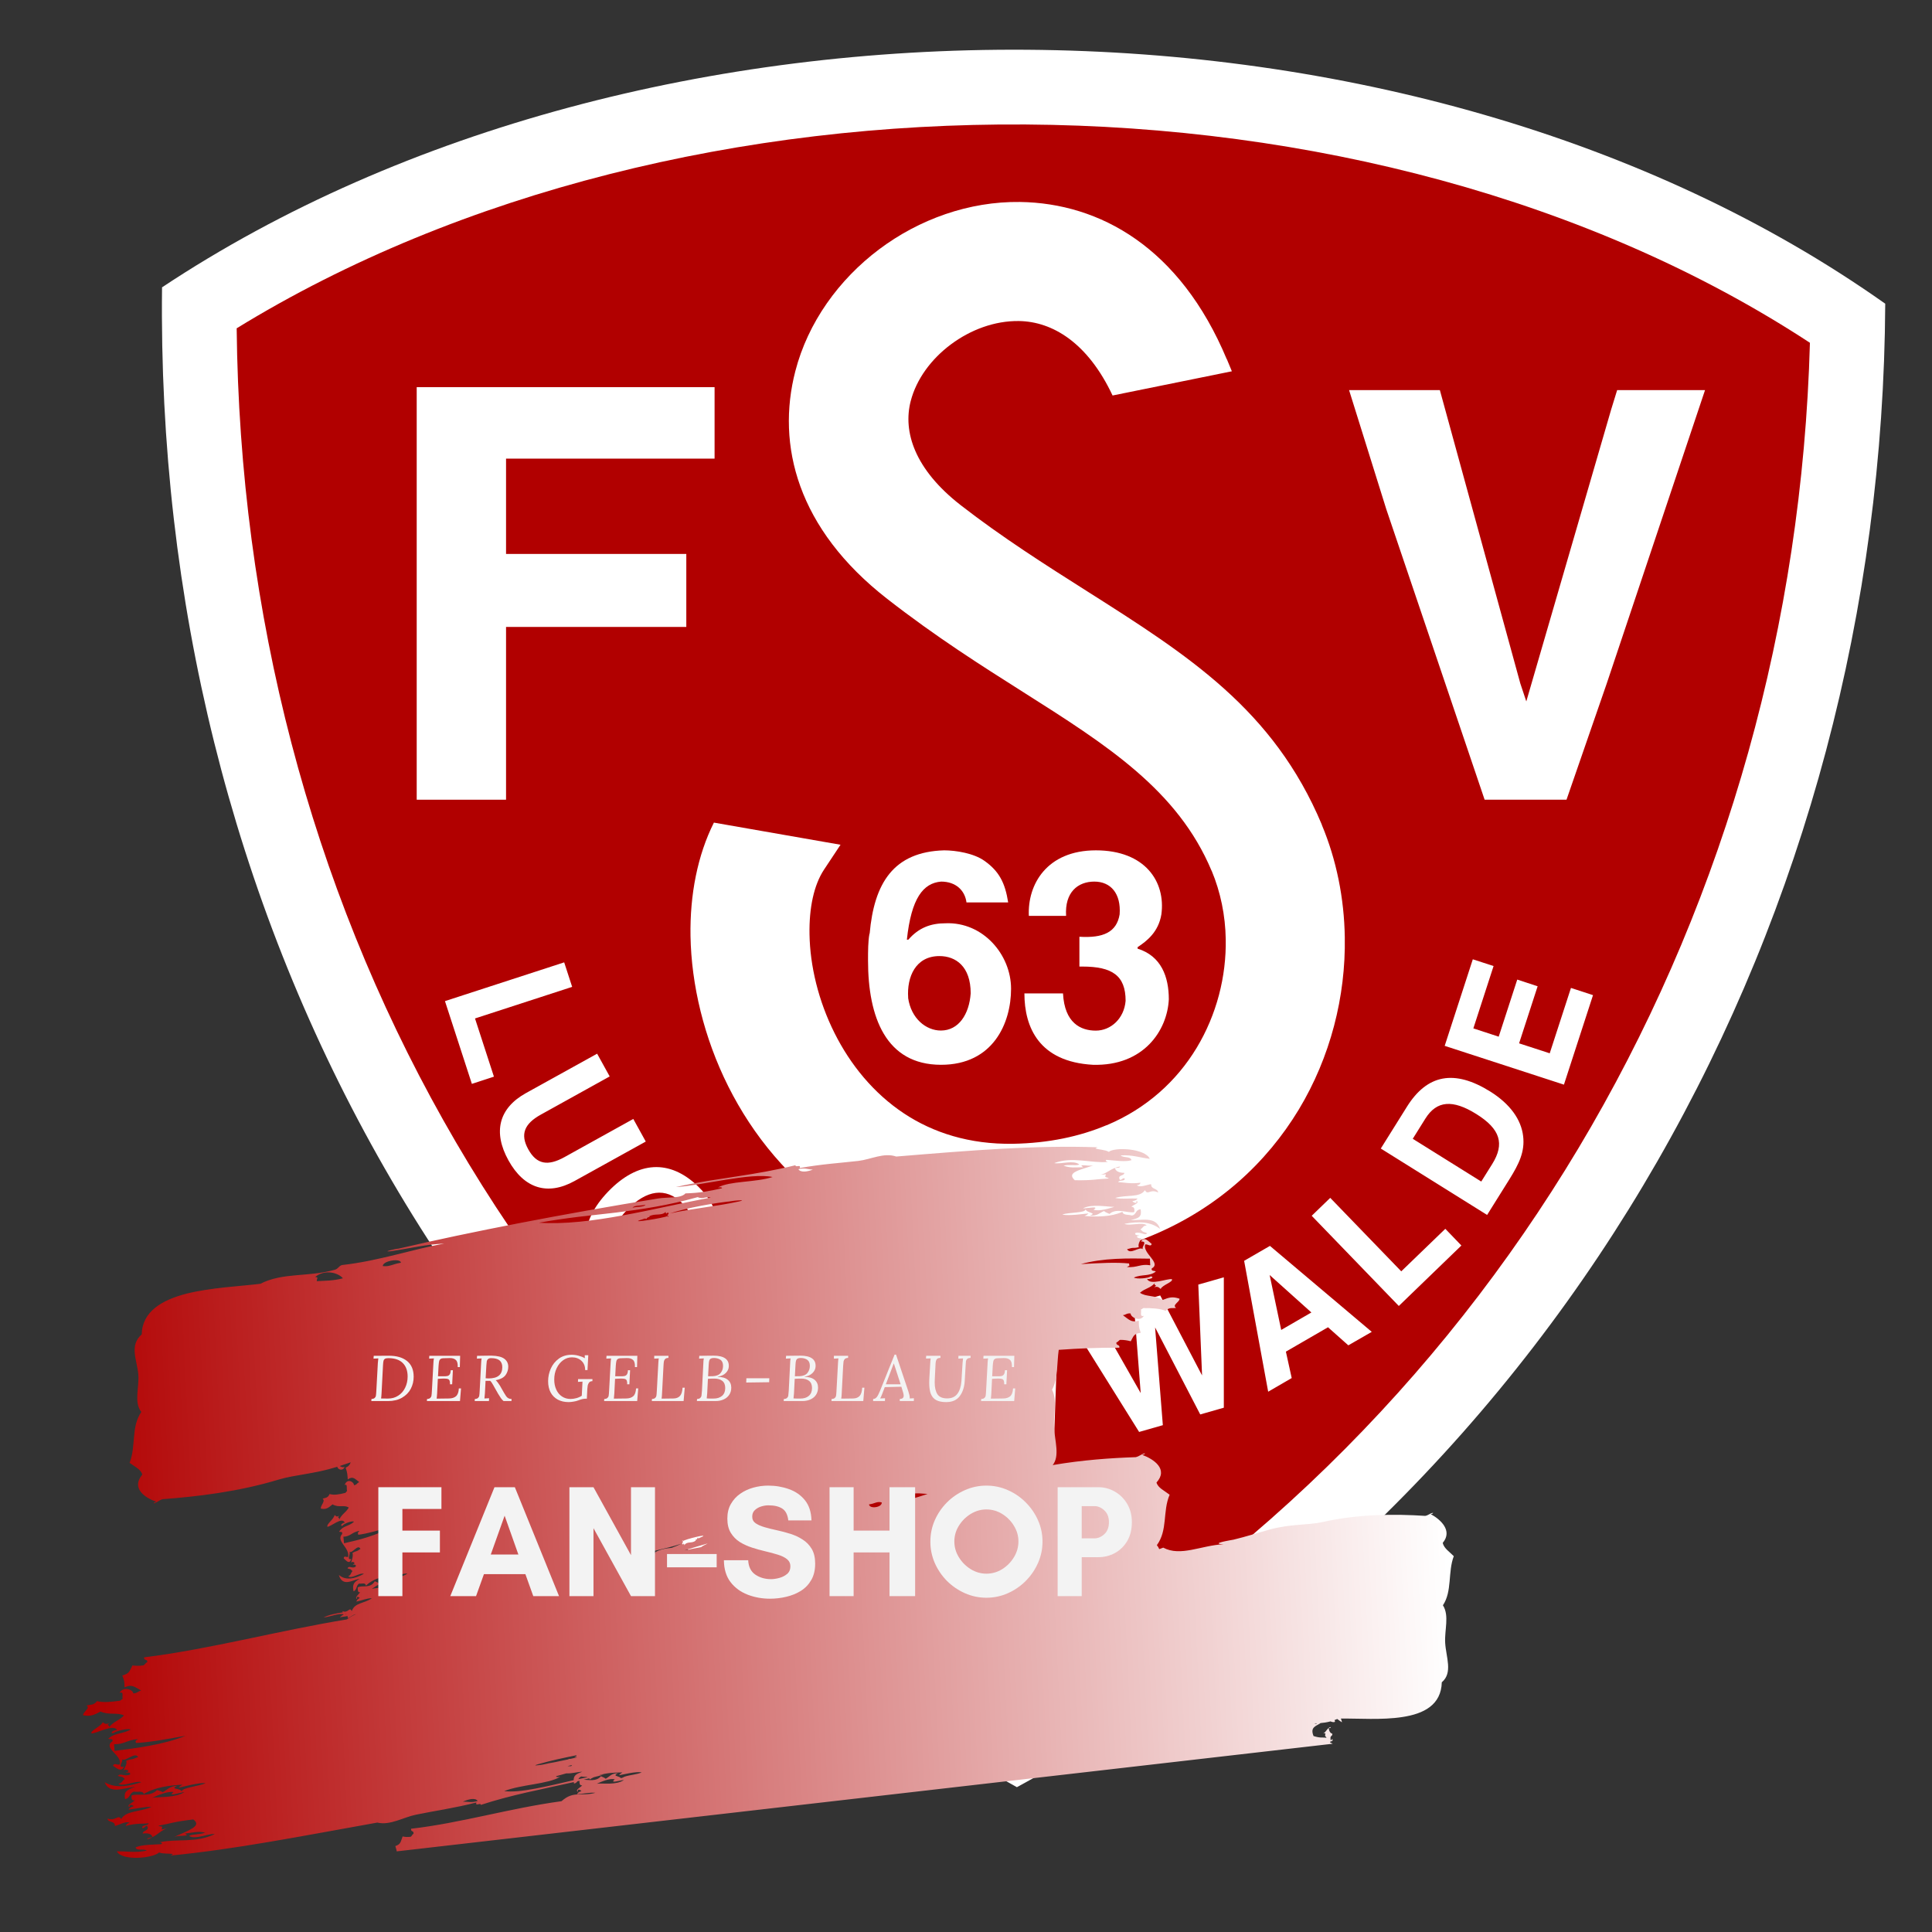 <svg version="1.0" preserveAspectRatio="xMidYMid meet" height="500" viewBox="0 0 375 375" zoomAndPan="magnify" width="500" xmlns:xlink="http://www.w3.org/1999/xlink" xmlns="http://www.w3.org/2000/svg"><rect x="0" y="0" width="375" height="375" fill="#333333" stroke="none"/><defs><g></g><clipPath id="e1e90c869c"><path clip-rule="nonzero" d="M 31.422 9.488 L 366 9.488 L 366 347 L 31.422 347 Z M 31.422 9.488"></path></clipPath><clipPath id="9199fb24b3"><path clip-rule="nonzero" d="M 16 222 L 283 222 L 283 366 L 16 366 Z M 16 222"></path></clipPath><clipPath id="6cd90c0355"><path clip-rule="nonzero" d="M 5.766 242.75 L 272.168 212.117 L 286.328 335.281 L 19.926 365.914 Z M 5.766 242.75"></path></clipPath><clipPath id="f83c57d718"><path clip-rule="nonzero" d="M 5.766 242.75 L 272.168 212.117 L 294.852 409.41 L 28.453 440.043 Z M 5.766 242.75"></path></clipPath><clipPath id="c8611a5bd2"><path clip-rule="nonzero" d="M 282.18 302.051 C 281.289 301.145 280.289 300.551 280.031 299.477 C 282.035 297.094 279.574 294.902 277.711 293.895 C 277.875 293.828 278.145 293.848 278.141 293.637 C 277.52 293.734 277.25 294.133 276.625 294.23 C 270.773 293.848 263.691 293.855 256.746 295.422 C 253.941 296.062 250.535 295.754 246.414 296.891 C 244.227 297.496 241.82 298.273 239.438 298.844 C 239.062 298.926 234.621 299.617 237.496 299.738 C 233.152 299.941 229.16 302.203 225.785 300.395 C 225.535 300.5 225.277 300.586 225.012 300.684 C 224.891 300.41 224.746 300.148 224.547 299.914 C 226.688 296.996 225.637 293.367 227.023 290.125 C 225.969 289.305 224.777 288.809 224.473 287.758 C 226.836 285.164 223.934 283.211 221.715 282.391 C 221.918 282.312 222.234 282.293 222.227 282.082 C 221.488 282.254 221.172 282.668 220.434 282.836 C 215.594 282.992 210.031 283.391 204.328 284.371 C 205.746 282.605 204.73 279.688 204.59 277.047 C 204.449 274.559 205.254 271.816 204.199 269.738 C 205.402 267.574 205.113 264.66 205.5 262.004 C 209.434 261.727 213.359 261.551 217.262 261.594 C 217.414 260.914 216.547 261.234 216.699 260.555 C 217.055 260.473 217.105 260.172 217.43 260.066 C 218.219 260.062 218.875 260.18 219.477 260.34 C 220.07 259.301 220.023 258.895 221.418 258.688 C 220.984 257.477 221.082 257.332 221.043 256.34 C 219.551 256.797 219.051 256.039 217.945 255.273 C 218.547 255.234 218.672 254.844 219.453 254.945 C 219.43 255.668 221.281 256.656 222.02 255.402 C 221.121 255.676 221.621 254.582 221.445 254.152 C 221.703 254.133 221.738 253.953 221.934 253.902 C 223.586 253.887 225.129 253.969 226.277 254.441 C 226.918 253.656 227.648 253.996 228.273 253.855 C 227.43 253.281 228.98 252.738 228.945 252.078 C 227.605 251.629 226.965 251.801 225.66 252.324 C 224.039 251.32 222.484 251.766 221.266 250.926 C 222.375 249.973 223.254 250.094 224.211 248.977 C 223.695 249.594 224.922 249.309 224.004 249.855 C 224.801 249.609 224.977 249.965 225.289 250.188 C 225.621 249.391 227.746 248.848 227.473 248.293 C 226.66 248.082 223.207 249.609 222.645 248.227 C 223.172 248.367 224.203 247.922 223.375 247.738 C 222.875 248.133 220.629 248.305 220.082 247.98 C 221.578 247.281 223.125 247.805 224.344 246.801 C 224.098 246.59 223.402 246.805 223.547 246.211 C 225.504 245.133 221.734 243.309 222.281 241.555 C 222.723 241.398 223.363 242.105 223.547 241.457 C 222.867 240.895 222.094 239.926 221.484 240.965 C 222.855 240.961 221.547 241.938 221.82 242.453 C 221.102 241.883 219.398 243.617 218.766 242.469 C 220.297 242.004 219.68 242.383 221.035 242.082 C 220.816 241.41 221.398 240.648 221.625 240.258 C 221.375 240.52 220.598 240.254 220.676 239.957 C 222.055 239.652 220.02 240.012 220.383 239.328 C 221.379 238.98 222.211 239.953 222.672 239.371 C 221.621 238.914 222.008 239.273 221.355 238.602 C 221.891 238.336 221.855 237.852 222.586 237.863 C 221.824 237.086 219.297 238.039 218.25 237.547 C 221.047 237.004 223.406 237.145 225.168 238.535 C 224.352 235.941 221.379 236.965 219.48 236.809 C 221.129 236.449 221.641 236.156 221.398 234.727 C 220.359 234.777 220.613 235.797 219.688 235.934 C 219.055 235.707 217.984 235.926 217.867 235.211 C 215.602 236.238 212.891 236.184 210.527 236.023 C 210.82 235.895 211.094 235.75 211.27 235.527 C 210.316 235.609 207.477 236.039 206.188 235.746 C 207.484 235.27 210.707 235.484 210.715 234.719 C 210.938 235.488 213.059 235.387 211.547 235.945 C 213.031 236.062 213.422 235.387 214.297 235.062 C 214.559 235.332 214.992 235.434 215.352 235.625 C 216.738 234.352 219.031 235.574 220.164 235.262 C 220.285 234.277 219.941 234.301 219.605 234.223 C 219.855 233.914 221.363 233.473 220.559 233.078 C 220.824 233.812 219.906 233.352 219.797 233.137 C 220.27 233.07 220.637 232.934 220.785 232.629 C 219.367 232.57 217.652 232.785 216.453 232.52 C 218.68 231.844 221.246 232.535 222.23 231.012 C 222.805 232.09 223.203 230.688 224.797 231.465 C 224.707 230.582 223.359 230.902 223.441 229.848 C 222.68 229.914 221.301 230.59 220.652 230.051 C 221.09 230.031 221.289 229.832 221.391 229.562 C 219.406 229.84 218.137 229.477 217.059 229.457 C 217.137 228.969 218.453 229.383 218.289 228.719 C 217.809 228.555 217.48 229.426 217.273 228.797 C 217.039 228.008 218.219 228.258 218.234 227.652 C 217.312 227.633 216.594 227.418 216.398 226.711 C 216.773 226.648 217.34 226.719 217.402 226.422 C 215.551 226.703 214.781 227.934 213.41 228.031 C 213.84 227.992 214.258 227.965 214.676 227.926 C 214.293 228.766 214.754 228.34 215.23 228.746 C 212.797 228.852 212.289 229.141 208.625 229.082 C 206.855 227.527 209.777 227.066 212.285 226.184 C 211.301 226.461 209.055 225.797 210.266 226.57 C 208.672 226.562 207.793 226.758 206.43 226.254 C 207.52 225.957 209.109 226.34 209.473 226 C 208.258 225.121 206.082 225.996 204.617 225.762 C 208.109 224.418 211.832 225.824 215.055 225.531 C 214.77 225.496 214.422 225.219 214.777 225.121 C 216.199 225.227 218.438 225.582 219.621 225.188 C 219.434 224.383 218.012 224.785 217.539 224.266 C 219.805 224.109 221.277 224.727 223.18 224.922 C 222.227 222.883 216.391 222.621 215.211 223.574 C 214.539 223.16 213.438 223.18 212.633 222.918 C 212.789 222.777 212.934 222.711 213.074 222.688 C 200.93 222.258 188.512 223.281 173.961 224.484 C 171.543 223.66 169.09 225.035 166.609 225.332 C 163.113 225.734 159.453 225.953 155.211 226.719 C 155.559 225.91 154.344 226.695 154.406 226.168 C 150.57 227.117 146.844 227.758 143.039 228.34 C 141.137 228.633 139.211 228.934 137.238 229.234 C 135.273 229.578 133.27 229.941 131.191 230.402 C 135.891 230.18 145.715 227.531 149.957 228.457 C 146.598 229.543 141.66 229.199 139.352 230.492 C 139.738 230.41 140.191 230.434 140.137 230.641 C 137.648 231.195 135.902 231.559 133.051 231.637 C 132.117 232.676 129.664 232.316 127.762 232.621 C 109.562 235.578 91.484 239.059 77.367 242.359 C 76.672 242.402 73.992 243.055 75.871 242.859 C 80.41 242.176 82.27 241.586 86.242 241.379 C 79.938 242.496 73.602 244.742 66.359 245.547 C 65.711 245.754 65.641 246.328 64.891 246.484 C 59.793 247.906 54.934 246.945 50.523 249.184 C 46.68 249.66 40.977 249.906 36.199 251.098 C 31.438 252.328 27.602 254.555 27.508 259 C 25.023 261.176 26.617 264.008 26.848 266.773 C 27.055 269.246 25.938 272.215 27.426 274.051 C 25.391 277.051 26.445 280.652 25.152 283.934 C 26.184 284.707 27.32 285.172 27.625 286.211 C 25.379 288.898 28.191 290.746 30.332 291.488 C 30.141 291.578 29.836 291.602 29.852 291.812 C 30.559 291.613 30.863 291.188 31.57 290.988 C 38.234 290.492 46.285 289.555 54.172 287.16 C 57.254 286.242 60.98 286.102 65.457 284.703 C 65.695 285.441 66.684 285.434 66.891 284.73 C 66.453 284.875 66.215 284.703 65.945 284.551 C 66.633 284.328 67.344 284.082 68.062 283.836 C 67.906 284.305 67.719 284.586 67.09 284.879 C 67.469 286.016 67.41 286.168 67.504 287.156 C 68.523 286.422 68.918 287.098 69.734 287.676 C 69.316 287.82 69.25 288.23 68.707 288.273 C 68.672 287.551 67.32 286.887 66.895 288.273 C 67.508 287.848 67.219 289.023 67.371 289.426 C 67.195 289.484 67.18 289.668 67.047 289.762 C 65.891 290.066 64.809 290.25 63.98 289.988 C 63.582 290.879 63.051 290.672 62.617 290.922 C 63.246 291.352 62.195 292.164 62.27 292.816 C 63.234 293.031 63.664 292.75 64.547 291.996 C 65.742 292.715 66.797 292.008 67.699 292.625 C 66.988 293.762 66.367 293.805 65.777 295.082 C 66.098 294.371 65.254 294.875 65.863 294.168 C 65.32 294.559 65.18 294.23 64.949 294.062 C 64.77 294.918 63.328 295.832 63.547 296.336 C 64.133 296.414 66.434 294.277 66.918 295.566 C 66.547 295.512 65.848 296.141 66.438 296.176 C 66.758 295.699 68.316 295.137 68.715 295.359 C 67.715 296.316 66.609 296.07 65.828 297.285 C 66.012 297.453 66.48 297.113 66.418 297.734 C 65.121 299.152 67.867 300.312 67.59 302.16 C 67.289 302.395 66.797 301.801 66.711 302.473 C 67.223 302.922 67.82 303.754 68.176 302.602 C 67.227 302.844 68.074 301.633 67.848 301.18 C 68.383 301.629 69.453 299.594 69.965 300.637 C 68.938 301.363 69.344 300.883 68.414 301.422 C 68.613 302.051 68.25 302.918 68.129 303.348 C 68.285 303.051 68.836 303.168 68.805 303.488 C 67.871 304.027 69.258 303.32 69.047 304.066 C 68.375 304.586 67.742 303.754 67.453 304.422 C 68.207 304.691 67.922 304.406 68.41 304.965 C 68.047 305.324 68.113 305.797 67.598 305.922 C 68.172 306.566 69.875 305.172 70.629 305.488 C 68.723 306.512 67.082 306.789 65.77 305.699 C 66.5 308.148 68.492 306.617 69.816 306.445 C 68.703 307.09 68.359 307.465 68.617 308.867 C 69.34 308.629 69.094 307.66 69.73 307.367 C 70.176 307.477 70.91 307.078 71.035 307.773 C 72.531 306.324 74.422 305.992 76.07 305.801 C 75.879 305.977 75.699 306.16 75.594 306.402 C 76.25 306.184 78.195 305.316 79.098 305.426 C 78.227 306.09 75.98 306.359 76.023 307.133 C 75.824 306.398 74.363 306.812 75.367 306.035 C 74.336 306.145 74.102 306.875 73.512 307.324 C 73.312 307.098 73 307.059 72.742 306.922 C 71.863 308.438 70.203 307.609 69.434 308.121 C 69.414 309.121 69.648 309.047 69.887 309.059 C 69.727 309.41 68.723 310.102 69.301 310.371 C 69.066 309.68 69.727 309.988 69.824 310.188 C 69.508 310.328 69.262 310.539 69.176 310.867 C 70.16 310.676 71.332 310.168 72.172 310.223 C 70.68 311.277 68.855 311.027 68.273 312.727 C 67.809 311.754 67.629 313.215 66.469 312.715 C 66.48 312.809 66.508 312.891 66.535 312.957 C 65.176 313.16 63.75 313.457 62.801 313.953 C 64.027 313.84 65.898 313.027 66.727 313.355 C 66.426 313.523 66.152 313.711 65.977 313.953 C 66.344 313.785 67.016 313.805 67.434 313.668 C 67.484 313.777 67.52 313.91 67.512 314.102 C 67.926 313.949 68.586 313.344 69.082 313.316 C 68.531 313.551 67.953 313.867 67.336 314.324 C 53.957 316.516 40.906 320.078 27.969 321.691 C 27.828 322.391 28.719 321.949 28.57 322.648 C 28.199 322.777 28.16 323.102 27.82 323.246 C 27.02 323.367 26.336 323.34 25.703 323.266 C 25.109 324.391 25.168 324.809 23.738 325.211 C 24.215 326.367 24.117 326.52 24.176 327.512 C 25.707 326.828 26.238 327.516 27.395 328.133 C 26.785 328.258 26.66 328.668 25.855 328.684 C 25.855 327.953 23.93 327.234 23.203 328.594 C 24.129 328.191 23.629 329.363 23.82 329.773 C 23.555 329.82 23.52 330.008 23.32 330.098 C 21.621 330.352 20.023 330.496 18.828 330.184 C 18.188 331.062 17.43 330.824 16.777 331.051 C 17.664 331.508 16.07 332.273 16.129 332.93 C 17.512 333.195 18.172 332.938 19.512 332.207 C 21.211 332.969 22.785 332.309 24.062 332.98 C 22.945 334.098 22.031 334.105 21.074 335.359 C 21.59 334.664 20.328 335.125 21.266 334.441 C 20.453 334.805 20.262 334.473 19.934 334.289 C 19.641 335.082 17.461 335.938 17.754 336.449 C 18.598 336.543 22.117 334.508 22.73 335.82 C 22.184 335.75 21.129 336.352 21.98 336.414 C 22.484 335.945 24.797 335.449 25.363 335.691 C 23.836 336.605 22.23 336.309 21.012 337.488 C 21.27 337.668 21.973 337.348 21.844 337.965 C 19.852 339.328 23.77 340.625 23.242 342.461 C 22.789 342.688 22.113 342.062 21.941 342.734 C 22.656 343.203 23.465 344.066 24.066 342.934 C 22.66 343.133 23.984 341.965 23.688 341.488 C 24.434 341.961 26.145 339.969 26.824 341.031 C 25.258 341.711 25.891 341.254 24.496 341.75 C 24.742 342.395 24.148 343.242 23.938 343.668 C 24.191 343.371 24.996 343.527 24.918 343.844 C 23.508 344.352 25.594 343.688 25.227 344.434 C 24.207 344.922 23.332 344.062 22.867 344.711 C 23.961 345.02 23.551 344.711 24.23 345.297 C 23.684 345.637 23.742 346.121 22.984 346.215 C 23.781 346.883 26.367 345.566 27.453 345.914 C 24.594 346.855 22.16 347.059 20.32 345.918 C 21.219 348.406 24.25 346.953 26.203 346.836 C 24.527 347.441 24 347.797 24.27 349.207 C 25.34 349.008 25.055 348.023 26.012 347.75 C 26.66 347.887 27.762 347.512 27.898 348.215 C 30.199 346.836 32.988 346.555 35.426 346.398 C 35.129 346.566 34.852 346.754 34.68 346.992 C 35.652 346.785 38.566 345.98 39.895 346.105 C 38.578 346.746 35.254 346.965 35.266 347.742 C 35.027 347 32.844 347.379 34.387 346.625 C 32.871 346.703 32.473 347.43 31.574 347.867 C 31.297 347.633 30.852 347.586 30.48 347.445 C 29.074 348.926 26.695 348.027 25.543 348.504 C 25.445 349.504 25.793 349.438 26.141 349.461 C 25.883 349.809 24.355 350.465 25.188 350.754 C 24.902 350.047 25.844 350.391 25.965 350.586 C 25.48 350.719 25.109 350.914 24.953 351.242 C 26.414 351.094 28.168 350.633 29.406 350.73 C 27.141 351.73 24.484 351.402 23.516 353.078 C 22.898 352.082 22.531 353.547 20.863 352.988 C 20.984 353.867 22.355 353.344 22.297 354.426 C 23.082 354.25 24.48 353.379 25.152 353.82 C 24.703 353.91 24.5 354.125 24.406 354.414 C 26.445 353.844 27.75 354.031 28.859 353.902 C 28.793 354.41 27.43 354.172 27.613 354.824 C 28.113 354.918 28.43 354 28.652 354.598 C 28.91 355.355 27.691 355.273 27.695 355.891 C 28.641 355.77 29.375 355.887 29.598 356.574 C 29.211 356.695 28.633 356.703 28.574 357.008 C 30.469 356.461 31.234 355.105 32.637 354.84 C 32.203 354.93 31.762 355.027 31.332 355.117 C 31.711 354.227 31.246 354.703 30.746 354.367 C 33.238 353.926 33.758 353.578 37.52 353.156 C 39.359 354.48 36.379 355.332 33.82 356.547 C 34.828 356.145 37.148 356.512 35.887 355.898 C 37.516 355.699 38.418 355.387 39.828 355.711 C 38.719 356.156 37.086 355.98 36.707 356.371 C 37.973 357.09 40.191 355.93 41.703 355.969 C 38.148 357.777 34.285 356.848 30.992 357.582 C 31.277 357.57 31.641 357.805 31.285 357.953 C 29.816 358.055 27.52 358.012 26.316 358.582 C 26.52 359.363 27.977 358.746 28.48 359.207 C 26.164 359.684 24.641 359.285 22.68 359.355 C 23.707 361.273 29.699 360.688 30.883 359.562 C 31.582 359.867 32.707 359.719 33.551 359.871 C 33.395 360.035 33.25 360.117 33.113 360.16 C 45.578 358.957 58.305 356.43 73.234 353.762 C 75.723 354.359 78.234 352.746 80.773 352.223 C 84.367 351.477 88.121 350.977 92.484 349.852 C 92.137 350.695 93.379 349.805 93.316 350.332 C 99.348 348.359 105.148 347.309 111.371 345.902 C 111.383 345.988 111.395 346.082 111.414 346.184 C 111.754 346.137 111.934 345.953 112.066 345.746 C 112.203 345.711 112.336 345.688 112.477 345.652 C 112.434 346.539 112.711 346.508 112.992 346.551 C 112.781 346.883 111.492 347.445 112.195 347.785 C 111.949 347.066 112.742 347.465 112.852 347.66 C 112.441 347.766 112.133 347.938 112.008 348.25 C 113.172 348.191 114.535 347.871 115.578 347.98 C 112.746 348.75 111.355 347.508 108.988 349.613 C 99.039 350.949 89.402 353.863 79.793 354.957 C 79.699 355.648 80.355 355.238 80.262 355.941 C 79.988 356.059 79.965 356.367 79.723 356.512 C 79.129 356.598 78.613 356.562 78.152 356.453 C 77.738 357.555 77.785 357.961 76.734 358.324 C 77.117 359.488 77.047 359.641 77.113 360.633 C 78.242 360.004 78.648 360.703 79.52 361.352 C 79.074 361.461 78.984 361.855 78.387 361.848 C 78.371 361.121 76.918 360.336 76.41 361.672 C 77.086 361.297 76.746 362.449 76.902 362.863 C 76.703 362.906 76.688 363.09 76.535 363.176 C 75.277 363.367 74.098 363.457 73.195 363.109 C 72.734 363.957 72.168 363.695 71.691 363.906 C 72.363 364.383 71.195 365.094 71.262 365.758 C 72.305 366.062 72.777 365.836 73.758 365.156 C 75.043 365.977 76.199 365.375 77.164 366.078 C 76.355 367.152 75.684 367.133 75.008 368.344 C 75.371 367.668 74.449 368.09 75.133 367.438 C 74.535 367.762 74.391 367.426 74.141 367.242 C 73.93 368.074 72.328 368.852 72.551 369.375 C 73.18 369.504 75.746 367.594 76.234 368.922 C 75.832 368.832 75.059 369.395 75.695 369.492 C 76.055 369.039 77.766 368.629 78.188 368.891 C 77.078 369.754 75.875 369.395 75 370.531 C 75.191 370.723 75.707 370.434 75.625 371.035 C 74.18 372.324 77.125 373.742 76.777 375.559 C 76.445 375.77 75.93 375.129 75.824 375.793 C 76.363 376.289 76.992 377.176 77.41 376.062 C 76.371 376.211 77.328 375.094 77.102 374.609 C 77.668 375.113 78.883 373.188 79.414 374.27 C 78.266 374.891 78.723 374.453 77.707 374.895 C 77.906 375.547 77.484 376.371 77.34 376.781 C 77.52 376.5 78.125 376.672 78.074 376.984 C 77.039 377.441 78.566 376.859 78.316 377.582 C 77.57 378.031 76.902 377.148 76.57 377.781 C 77.387 378.121 77.074 377.812 77.605 378.41 C 77.207 378.727 77.254 379.219 76.695 379.285 C 77.305 379.984 79.188 378.758 80 379.137 C 77.898 379.98 76.109 380.09 74.711 378.891 C 75.441 381.398 77.648 380.059 79.094 380.008 C 77.859 380.551 77.484 380.895 77.715 382.305 C 78.504 382.141 78.273 381.156 78.969 380.914 C 79.445 381.07 80.262 380.738 80.371 381.445 C 82.039 380.148 84.102 379.988 85.902 379.945 C 85.68 380.105 85.488 380.27 85.363 380.504 C 86.082 380.348 88.223 379.66 89.203 379.852 C 88.234 380.434 85.785 380.504 85.805 381.281 C 85.613 380.523 84.004 380.816 85.125 380.129 C 84.004 380.145 83.723 380.848 83.074 381.25 C 82.863 381.004 82.531 380.938 82.254 380.785 C 81.246 382.207 79.465 381.23 78.621 381.664 C 78.574 382.66 78.824 382.602 79.09 382.637 C 78.906 382.977 77.793 383.574 78.406 383.898 C 78.18 383.184 78.887 383.555 78.977 383.754 C 78.625 383.871 78.348 384.047 78.25 384.367 C 79.324 384.273 80.613 383.875 81.531 384.008 C 79.879 384.918 77.902 384.504 77.227 386.145 C 76.746 385.137 76.508 386.574 75.266 385.969 C 75.375 386.836 76.379 386.375 76.359 387.445 C 76.938 387.301 77.945 386.477 78.461 386.934 C 78.129 387 77.984 387.219 77.922 387.504 C 79.41 387.016 80.387 387.242 81.199 387.148 C 81.164 387.652 80.148 387.363 80.293 388.02 C 80.66 388.141 80.883 387.223 81.059 387.836 C 81.273 388.609 80.363 388.48 80.379 389.094 C 81.07 389.016 81.621 389.152 81.797 389.844 C 81.512 389.953 81.09 389.934 81.059 390.246 C 82.441 389.77 82.973 388.441 84.004 388.234 C 83.688 388.312 83.367 388.375 83.051 388.453 C 83.305 387.586 82.973 388.039 82.598 387.688 C 84.43 387.352 84.805 387.031 87.578 386.77 C 88.98 388.172 86.785 388.887 84.918 389.992 C 85.652 389.641 87.379 390.105 86.426 389.438 C 87.633 389.309 88.293 389.039 89.344 389.426 C 88.535 389.816 87.316 389.574 87.051 389.949 C 88.004 390.723 89.613 389.664 90.727 389.766 C 88.141 391.41 85.27 390.316 82.852 390.902 C 83.062 390.906 83.34 391.145 83.078 391.281 C 81.996 391.328 80.293 391.207 79.422 391.73 C 79.602 392.516 80.66 391.953 81.039 392.426 C 79.34 392.824 78.199 392.367 76.762 392.371 C 77.57 394.312 81.973 393.949 82.828 392.863 C 83.324 393.172 84.082 393.105 84.695 393.254 C 84.426 393.312 84.164 393.371 83.891 393.422 C 83.699 393.34 83.52 393.305 83.348 393.535 C 79.352 394.367 75.379 395.121 71.422 395.711 C 71.285 396.418 72.172 395.953 72.031 396.66 C 71.664 396.797 71.625 397.117 71.285 397.273 C 70.477 397.414 69.797 397.414 69.176 397.352 C 68.586 398.496 68.652 398.902 67.215 399.355 C 67.691 400.5 67.605 400.652 67.672 401.645 C 69.199 400.91 69.738 401.59 70.891 402.168 C 70.273 402.312 70.156 402.723 69.344 402.766 C 69.348 402.035 67.41 401.367 66.695 402.754 C 67.613 402.32 67.129 403.512 67.316 403.91 C 67.055 403.969 67.02 404.156 66.816 404.246 C 65.117 404.559 63.523 404.742 62.332 404.465 C 61.695 405.363 60.934 405.156 60.289 405.402 C 61.172 405.828 59.586 406.645 59.652 407.309 C 61.043 407.523 61.699 407.246 63.035 406.488 C 64.738 407.203 66.309 406.496 67.59 407.125 C 66.473 408.27 65.566 408.309 64.621 409.598 C 65.133 408.887 63.875 409.387 64.812 408.672 C 64 409.055 63.809 408.73 63.473 408.559 C 63.16 409.418 60.988 410.332 61.277 410.836 C 62.121 410.91 65.629 408.762 66.25 410.062 C 65.703 410.012 64.652 410.641 65.504 410.688 C 66.004 410.195 68.312 409.633 68.875 409.867 C 67.355 410.828 65.75 410.582 64.527 411.797 C 64.789 411.969 65.488 411.629 65.355 412.25 C 63.371 413.676 67.297 414.848 66.781 416.703 C 66.328 416.945 65.656 416.344 65.484 417.016 C 66.195 417.461 67.012 418.297 67.609 417.156 C 66.199 417.402 67.52 416.188 67.227 415.719 C 67.977 416.172 69.672 414.133 70.359 415.176 C 68.801 415.902 69.43 415.43 68.039 415.961 C 68.285 416.598 67.703 417.469 67.496 417.898 C 67.738 417.602 68.551 417.719 68.48 418.043 C 67.074 418.59 69.152 417.871 68.797 418.621 C 67.793 419.141 66.91 418.309 66.449 418.977 C 67.535 419.246 67.129 418.957 67.816 419.52 C 67.273 419.883 67.328 420.363 66.574 420.48 C 67.367 421.129 69.941 419.727 71.035 420.043 C 68.188 421.07 65.762 421.352 63.914 420.25 C 64.824 422.707 67.844 421.168 69.789 420.992 C 68.117 421.645 67.594 422.023 67.871 423.422 C 68.938 423.184 68.652 422.207 69.598 421.91 C 70.246 422.027 71.34 421.621 71.48 422.324 C 73.77 420.871 76.555 420.531 78.98 420.34 C 78.684 420.52 78.406 420.703 78.23 420.945 C 79.203 420.719 82.109 419.855 83.438 419.953 C 82.121 420.621 78.805 420.898 78.824 421.672 C 78.578 420.934 76.406 421.355 77.941 420.574 C 76.426 420.68 76.031 421.418 75.141 421.875 C 74.867 421.648 74.422 421.602 74.051 421.473 C 72.66 422.996 70.277 422.156 69.129 422.672 C 69.043 423.68 69.379 423.605 69.738 423.621 C 69.48 423.977 67.957 424.668 68.785 424.938 C 68.492 424.242 69.441 424.555 69.559 424.754 C 69.078 424.906 68.707 425.102 68.555 425.438 C 70.012 425.25 71.758 424.73 72.992 424.793 C 70.734 425.859 68.082 425.605 67.117 427.309 C 66.496 426.336 66.137 427.809 64.477 427.297 C 64.594 428.168 65.961 427.617 65.914 428.695 C 66.699 428.5 68.09 427.582 68.762 428.004 C 68.312 428.105 68.109 428.328 68.02 428.629 C 70.039 428 71.352 428.148 72.457 427.984 C 72.391 428.488 71.035 428.301 71.211 428.941 C 71.711 429.027 72.027 428.09 72.25 428.688 C 72.508 429.445 71.293 429.395 71.297 430.008 C 72.238 429.859 72.973 429.957 73.191 430.633 C 72.805 430.766 72.23 430.793 72.172 431.098 C 74.051 430.496 74.812 429.113 76.211 428.816 C 75.781 428.914 75.352 429.023 74.91 429.121 C 75.285 428.223 74.816 428.711 74.328 428.391 C 76.812 427.895 77.328 427.539 81.082 427.039 C 82.93 428.324 79.953 429.242 77.402 430.504 C 78.41 430.082 80.723 430.402 79.453 429.809 C 81.078 429.574 81.98 429.25 83.387 429.547 C 82.281 430.012 80.648 429.863 80.285 430.27 C 81.547 430.969 83.75 429.766 85.258 429.773 C 81.719 431.648 77.867 430.797 74.59 431.598 C 74.875 431.582 75.238 431.801 74.883 431.965 C 73.422 432.113 71.129 432.137 69.93 432.738 C 70.145 433.508 71.594 432.852 72.09 433.305 C 69.781 433.848 68.262 433.496 66.309 433.625 C 67.34 435.512 73.301 434.758 74.484 433.598 C 75.18 433.879 76.301 433.703 77.145 433.848 C 76.988 434.008 76.844 434.094 76.715 434.137 C 89.133 432.668 101.812 429.973 116.691 427.391 C 119.18 428.004 121.688 426.41 124.219 425.91 C 127.801 425.172 131.555 424.758 135.898 423.711 C 135.547 424.551 136.789 423.676 136.727 424.211 C 140.645 422.984 144.48 422.207 148.391 421.461 C 150.344 421.082 152.324 420.699 154.344 420.312 C 156.367 419.938 158.43 419.52 160.562 419.023 C 155.723 419.273 145.645 422.379 141.277 421.633 C 144.727 420.402 149.801 420.539 152.164 419.145 C 151.773 419.238 151.301 419.234 151.355 419.027 C 153.906 418.348 155.707 417.957 158.637 417.824 C 159.602 416.762 162.121 417.078 164.09 416.727 C 182.816 413.461 201.5 410.648 216.141 408.398 C 216.863 408.402 219.641 407.93 217.691 408.008 C 212.992 408.395 211.059 408.859 206.961 408.801 C 213.484 408.09 220.066 406.211 227.57 406.094 C 228.242 405.941 228.32 405.375 229.098 405.285 C 230.426 405.039 231.727 404.945 233.012 404.914 C 234.297 404.898 235.57 404.945 236.809 404.977 C 239.301 405.023 241.707 404.969 244.004 404.102 C 247.992 404.035 253.902 404.602 258.867 404.023 C 263.836 403.5 267.855 401.895 268.09 397.5 C 270.73 395.727 269.168 392.672 269.012 389.887 C 268.867 387.398 270.125 384.633 268.633 382.578 C 270.84 379.914 269.855 376.176 271.309 373.121 C 270.262 372.195 269.082 371.562 268.797 370.492 C 271.227 368.168 268.336 365.906 266.133 364.848 C 266.336 364.785 266.656 364.805 266.648 364.594 C 265.902 364.68 265.57 365.062 264.832 365.148 C 263.34 365.031 261.785 364.934 260.18 364.859 C 260.219 364.777 260.258 364.688 260.289 364.547 C 259.957 364.73 260.133 363.691 260.062 363.238 C 260.16 363.246 260.168 363.074 260.242 363.035 C 260.863 363.188 261.438 363.426 261.879 364.012 C 262.113 363.293 262.391 363.711 262.621 363.637 C 262.297 362.984 262.879 362.598 262.859 361.938 C 262.352 361.355 262.113 361.457 261.629 361.852 C 261.008 360.691 260.434 360.969 259.969 360.016 C 260.383 359.18 260.715 359.391 261.059 358.375 C 260.875 358.941 261.324 358.773 260.984 359.227 C 261.281 359.066 261.352 359.434 261.469 359.688 C 261.582 358.926 262.379 358.605 262.277 358.031 C 261.965 357.73 260.68 358.914 260.453 357.473 C 260.652 357.672 261.043 357.328 260.723 357.059 C 260.543 357.406 259.691 357.34 259.484 356.969 C 260.047 356.426 260.633 357.098 261.082 356.23 C 260.984 355.992 260.723 356.137 260.773 355.562 C 261.508 354.691 260.066 352.496 260.254 350.805 C 260.426 350.688 260.664 351.457 260.73 350.836 C 260.465 350.203 260.172 349.164 259.949 350.141 C 260.461 350.273 259.984 351.113 260.082 351.648 C 259.809 351.012 259.18 352.559 258.926 351.352 C 259.496 351.047 259.273 351.359 259.781 351.195 C 259.691 350.496 259.91 349.797 259.992 349.434 C 259.902 349.676 259.605 349.332 259.629 349.035 C 260.148 348.867 259.379 349.023 259.516 348.383 C 259.891 348.141 260.211 349.188 260.383 348.66 C 259.98 348.102 260.133 348.496 259.875 347.766 C 260.082 347.562 260.055 347.074 260.336 347.156 C 260.043 346.309 259.086 346.992 258.684 346.398 C 259.738 346.141 260.637 346.52 261.312 348.082 C 260.988 345.422 259.863 346.137 259.141 345.789 C 259.762 345.59 259.953 345.359 259.855 343.91 C 259.457 343.859 259.566 344.895 259.215 344.934 C 258.969 344.645 258.57 344.75 258.516 344.027 C 257.668 344.824 256.637 344.48 255.738 344.086 C 255.852 343.988 255.953 343.867 256.016 343.668 C 255.66 343.652 254.582 343.785 254.09 343.363 C 254.578 343.027 255.805 343.57 255.801 342.801 C 255.891 343.59 256.703 343.707 256.133 344.109 C 256.695 344.379 256.84 343.746 257.172 343.52 C 257.273 343.812 257.441 343.957 257.574 344.184 C 258.086 343.059 258.973 344.512 259.402 344.309 C 259.434 343.344 259.309 343.328 259.18 343.219 C 259.273 342.941 259.844 342.652 259.531 342.172 C 259.637 342.926 259.285 342.383 259.238 342.148 C 259.422 342.125 259.562 342.023 259.617 341.75 C 259.074 341.551 258.426 341.59 257.969 341.199 C 258.812 340.758 259.793 341.699 260.16 340.285 C 260.383 341.41 260.527 340.059 261.145 340.996 C 261.098 340.109 260.59 340.293 260.613 339.242 C 260.324 339.23 259.801 339.758 259.551 339.164 C 259.715 339.184 259.793 339.02 259.828 338.758 C 259.07 338.836 258.582 338.344 258.172 338.211 C 258.195 337.727 258.699 338.281 258.641 337.598 C 258.453 337.379 258.336 338.219 258.254 337.574 C 258.16 336.762 258.605 337.133 258.613 336.527 C 258.266 336.414 257.98 336.129 257.91 335.406 C 258.051 335.383 258.266 335.512 258.289 335.219 C 257.582 335.312 257.301 336.457 256.777 336.41 L 257.258 336.434 C 257.117 337.227 257.285 336.852 257.473 337.309 C 256.547 337.168 256.352 337.402 254.957 336.965 C 254.262 335.242 255.375 335.074 256.328 334.457 C 256.273 334.48 256.219 334.48 256.148 334.469 C 256.863 334.406 257.562 334.305 258.25 334.121 C 258.582 334.254 258.906 334.332 259.125 334.203 C 259.105 334.059 259.074 333.957 259.035 333.867 C 259.211 333.797 259.387 333.73 259.559 333.652 C 259.863 333.879 260.152 334.121 260.477 334.297 C 260.43 334.031 260.355 333.801 260.262 333.574 C 263.586 333.527 268.266 333.891 272.207 333.273 C 276.367 332.641 279.73 330.93 279.852 326.531 C 282.039 324.684 280.676 321.672 280.508 318.891 C 280.355 316.402 281.359 313.605 280.07 311.586 C 281.891 308.863 281 305.152 282.18 302.051 Z M 216.555 244.348 C 218.883 244.23 221.184 244.266 223.191 244.305 C 223.215 244.734 223.234 245.164 223.266 245.59 C 221.316 245.266 220.824 246.094 218.715 245.93 C 219.645 245.5 219 245.574 219.184 245.242 C 216.559 244.98 213.66 245.148 209.789 245.363 C 211.883 244.777 214.227 244.469 216.555 244.348 Z M 216.297 234.25 C 215.246 234.562 213.359 235.172 212.25 234.801 C 213.551 234.008 211.07 234.543 210.195 234.547 C 211.98 233.621 214.789 234.258 216.297 234.25 Z M 22.242 339.84 C 22.211 339.414 22.172 338.984 22.141 338.555 C 24.152 338.594 24.645 337.703 26.816 337.559 C 25.875 338.129 26.527 337.957 26.348 338.312 C 29.051 338.184 32.027 337.629 36.027 336.91 C 31.715 338.664 26.367 339.328 22.242 339.84 Z M 29.547 348.945 C 30.617 348.477 32.555 347.621 33.691 347.844 C 32.363 348.812 34.914 347.945 35.805 347.832 C 33.988 349.004 31.086 348.711 29.547 348.945 Z M 81 372.129 C 79.238 372.492 77.484 372.703 75.961 372.891 C 75.922 372.461 75.891 372.031 75.852 371.605 C 77.352 371.711 77.684 370.84 79.297 370.77 C 78.609 371.297 79.094 371.156 78.969 371.508 C 80.973 371.469 83.168 371.043 86.121 370.492 C 84.539 371.277 82.762 371.762 81 372.129 Z M 81.594 382.215 C 82.379 381.781 83.789 381.023 84.637 381.289 C 83.676 382.195 85.547 381.445 86.199 381.371 C 84.887 382.461 82.723 382.027 81.594 382.215 Z M 72.582 412.879 C 70.195 413.402 67.824 413.762 65.77 414.082 C 65.73 413.656 65.699 413.227 65.66 412.801 C 67.676 412.777 68.156 411.871 70.328 411.656 C 69.391 412.254 70.039 412.066 69.863 412.43 C 72.562 412.219 75.535 411.598 79.523 410.801 C 77.375 411.723 74.969 412.363 72.582 412.879 Z M 73.109 422.984 C 74.176 422.477 76.098 421.594 77.234 421.797 C 75.918 422.785 78.453 421.879 79.344 421.746 C 77.539 422.945 74.641 422.691 73.109 422.984 Z M 257.934 342.895 C 257.535 343.094 256.824 343.512 256.402 343.02 C 256.895 342.367 255.945 342.641 255.621 342.555 C 256.285 341.836 257.359 342.758 257.934 342.895 Z M 165.949 413.125 C 164.801 413.832 163.426 413.211 162.598 414.094 C 162.645 413.695 162.32 413.695 162.316 413.926 C 161.391 414.051 162.82 413.129 162.008 413.328 C 162.035 413.074 162.258 413.164 162.273 413.285 C 162.762 412.953 169.828 411.707 167.742 412.418 C 166.98 412.582 166.793 412.863 166.438 412.617 C 166.328 413.176 165.379 412.93 165.949 413.125 Z M 121.109 345.492 C 119.586 346.543 117.145 346.074 115.844 346.223 C 116.746 345.812 118.363 345.09 119.328 345.383 C 118.219 346.258 120.355 345.551 121.109 345.492 Z M 104.594 342.391 C 107.086 341.68 109.469 341.188 111.867 340.699 C 111.902 340.742 111.918 340.801 111.906 340.859 C 111.086 341.145 111.672 340.98 112.012 341.098 C 111.582 341.203 111.152 341.301 110.73 341.398 C 110.555 341.371 110.402 341.379 110.281 341.496 C 108.504 341.895 106.773 342.234 105.391 342.453 C 108.871 341.918 101.777 343.195 104.594 342.391 Z M 125.957 236.121 C 127.066 235.438 128.398 236.078 129.211 235.219 C 129.172 235.617 129.477 235.621 129.48 235.398 C 130.383 235.297 128.996 236.184 129.781 236.008 C 129.754 236.262 129.531 236.16 129.527 236.047 C 129.043 236.352 122.195 237.492 124.223 236.82 C 124.961 236.648 125.141 236.379 125.484 236.625 C 125.594 236.059 126.516 236.316 125.957 236.121 Z M 157.805 378.426 C 155.621 378.898 153.168 379.285 150.789 379.547 C 149.824 379.66 148.875 379.75 147.941 379.809 C 151.359 379.062 154.828 378.355 158.172 378.027 C 158.246 378.172 158.27 378.324 157.805 378.426 Z M 151.918 380.262 C 151.539 380.289 151.094 380.262 150.801 380.383 C 151.035 379.848 152.133 380.133 152.703 379.922 C 152.605 380.137 152.363 380.211 152.07 380.246 C 152.078 380.234 152.086 380.227 152.094 380.215 C 152.051 380.238 151.984 380.258 151.918 380.262 Z M 150.266 378.074 C 149.426 378.715 148.395 378.02 147.789 378.848 C 147.82 378.449 147.578 378.43 147.586 378.66 C 146.902 378.727 147.949 377.898 147.352 378.043 C 147.371 377.793 147.539 377.898 147.543 378.02 C 147.902 377.719 153.113 376.891 151.578 377.473 C 151.016 377.594 150.883 377.859 150.613 377.59 C 150.543 378.148 149.836 377.852 150.266 378.074 Z M 137.043 380.398 C 138.77 379.941 140.422 379.645 142.086 379.406 C 143.758 379.156 145.426 378.918 147.195 378.504 C 144.918 379.398 140.379 380.258 137.637 380.523 C 140.199 380.297 134.969 380.953 137.043 380.398 Z M 143.117 381.438 C 142.273 380.961 142.133 381.484 141.285 381.305 C 142.676 381.125 144.074 380.934 145.477 380.754 C 144.715 380.969 143.922 381.184 143.117 381.438 Z M 132.406 299.16 C 132.418 298.91 132.57 298.996 132.586 299.121 C 132.914 298.797 137.672 297.605 136.273 298.293 C 135.762 298.457 135.641 298.723 135.391 298.48 C 135.332 299.035 134.68 298.793 135.074 298.988 C 134.32 299.691 133.363 299.059 132.824 299.938 C 132.844 299.543 132.625 299.539 132.629 299.758 C 132.008 299.879 132.953 298.973 132.406 299.16 Z M 137.352 299.582 C 136.957 299.836 136.422 300.004 136.09 300.301 C 134.926 300.512 133.855 300.73 132.824 300.945 C 134.324 300.469 135.844 300.004 137.352 299.582 Z M 168.676 291.996 C 169.816 291.875 170.207 291.348 171.148 291.625 C 171.215 292.613 168.758 292.945 168.676 291.996 Z M 130.363 300.434 C 129.227 300.543 128.027 300.711 126.926 301.434 C 127.09 301.414 127.27 301.395 127.457 301.371 C 126.047 301.773 124.637 302.117 123.547 302.32 C 125.898 301.906 121.109 302.938 123 302.238 C 124.574 301.656 126.082 301.242 127.605 300.883 C 129.129 300.527 130.66 300.168 132.27 299.629 C 131.742 299.898 131.094 300.168 130.363 300.434 Z M 111.031 342.59 C 110.98 342.664 110.934 342.738 110.883 342.801 C 110.684 342.824 110.461 342.828 110.172 342.797 C 110.461 342.723 110.75 342.652 111.031 342.59 Z M 160.777 378.812 C 161.906 378.617 162.992 378.395 163.668 377.914 C 164.461 377.969 165.23 378.07 165.996 378.211 C 165.797 378.312 165.488 378.395 165.105 378.477 C 163.625 378.621 162.188 378.727 160.777 378.812 Z M 177.281 290.844 C 176.984 290.598 176.742 290.32 176.582 290.02 C 177.93 289.723 178.949 289.91 180.043 289.977 C 179.125 290.273 178.211 290.574 177.281 290.844 Z M 157.777 227.02 C 156.84 227.387 155.426 227.684 154.965 226.938 C 156.234 226.621 156.836 227.004 157.777 227.02 Z M 142.602 233.102 C 139.215 233.395 146.113 232.602 143.371 233.215 C 138.82 234.211 134.648 234.508 130.004 235.531 C 133.008 234.512 138.984 233.395 142.602 233.102 Z M 125.297 233.824 C 124.984 234.359 123.543 234.172 122.785 234.422 C 123.098 233.887 124.539 234.074 125.297 233.824 Z M 112.234 236.191 C 114.719 235.906 117.152 235.637 119.617 235.352 C 124.547 234.727 129.617 234 135.402 232.367 C 136.559 232.828 136.707 232.207 137.965 232.438 C 127.008 234.492 114.547 238 104.602 237.328 C 107.242 236.852 109.754 236.496 112.234 236.191 Z M 77.824 245.094 C 76.203 245.348 75.645 245.91 74.301 245.746 C 74.234 244.746 77.727 244.133 77.824 245.094 Z M 61.484 248.672 C 61.48 248.125 61.918 247.91 61.172 247.863 C 63.062 246.281 65.707 247.07 66.559 248.117 C 64.57 248.633 63.105 248.57 61.484 248.672 Z M 71.383 298.344 C 69.773 298.867 68.172 299.23 66.777 299.547 C 66.738 299.117 66.691 298.691 66.652 298.273 C 68.031 298.258 68.32 297.344 69.793 297.137 C 69.172 297.727 69.609 297.539 69.508 297.898 C 71.344 297.676 73.359 297.07 76.051 296.281 C 74.621 297.203 72.996 297.832 71.383 298.344 Z M 74.957 307.215 C 74.102 308.199 75.789 307.293 76.391 307.168 C 75.215 308.367 73.227 308.105 72.184 308.398 C 72.895 307.887 74.176 307.02 74.957 307.215 Z M 67.246 313.375 C 67.129 313.379 67.039 313.348 67.012 313.258 C 67.094 313.297 67.172 313.332 67.246 313.375 Z M 89.828 349.715 C 90.793 349.266 92.242 348.852 92.719 349.562 C 91.422 349.98 90.801 349.648 89.828 349.715 Z M 97.863 347.648 C 101.312 346.32 106.398 346.32 108.758 344.859 C 108.363 344.961 107.895 344.969 107.949 344.762 C 108.656 344.555 109.297 344.375 109.93 344.207 C 110.938 344.281 112.121 343.906 113.023 343.898 C 111.844 344.312 111.34 344.621 111.348 345.531 C 106.523 346.641 100.852 348.082 97.863 347.648 Z M 112.859 344.809 C 113.219 344.922 113.727 344.836 114.074 344.949 C 113.492 345.062 112.887 345.199 112.258 345.34 C 112.395 345.113 112.543 344.895 112.859 344.809 Z M 114.379 345.172 C 114.414 345.234 114.441 345.301 114.461 345.395 C 114.723 345.23 114.984 345.082 115.258 344.957 C 115.891 344.797 116.527 344.637 117.168 344.457 C 116.883 344.48 116.582 344.527 116.27 344.57 C 117.762 344.102 119.348 344.035 120.797 344.031 C 120.543 344.184 120.312 344.348 120.168 344.574 C 120.984 344.434 123.438 343.797 124.555 344.012 C 123.633 344.484 121.527 344.562 120.871 345.031 C 120.75 345.062 120.641 345.098 120.539 345.137 C 120.078 344.652 118.777 344.773 119.922 344.191 C 118.641 344.172 118.309 344.875 117.559 345.258 C 117.316 345.008 116.945 344.934 116.637 344.77 C 115.734 345.844 114.328 345.465 113.285 345.434 C 113.641 345.352 114.008 345.262 114.379 345.172 Z M 133.258 423.508 C 134.215 423.078 135.668 422.691 136.145 423.406 C 134.844 423.805 134.23 423.461 133.258 423.508 Z M 148.82 416.602 C 152.293 416.164 145.207 417.246 148.023 416.52 C 150.363 415.922 152.602 415.492 154.859 415.109 C 157.121 414.723 159.391 414.359 161.785 413.793 C 158.691 414.871 152.535 416.105 148.82 416.602 Z M 166.633 415.398 C 166.965 414.84 168.445 415.035 169.223 414.793 C 168.891 415.34 167.41 415.133 166.633 415.398 Z M 180.09 413.043 C 177.531 413.328 175.02 413.598 172.477 413.879 C 167.391 414.457 162.172 415.332 156.219 417.082 C 155.027 416.656 154.879 417.266 153.59 417.078 C 164.867 414.734 177.715 411.07 187.977 412.078 C 185.25 412.488 182.652 412.777 180.09 413.043 Z M 215.711 405.586 C 217.395 405.441 217.977 404.914 219.371 405.168 C 219.418 406.168 215.793 406.547 215.711 405.586 Z M 227.414 403.473 C 229.477 403.141 230.984 403.332 232.66 403.371 C 232.656 403.906 232.195 404.094 232.977 404.207 C 230.988 405.605 228.277 404.582 227.414 403.473 Z M 259.125 364.777 C 259.012 364.543 258.902 364.266 258.766 363.973 C 258.988 363.996 259.031 363.629 259.328 363.793 C 259.328 364.121 259.473 364.547 259.664 364.793 C 259.473 364.797 259.301 364.785 259.125 364.777 Z M 258.133 352.969 C 259.012 353.09 259.875 353.363 260.641 353.594 C 260.652 354.023 260.664 354.453 260.676 354.883 C 259.934 354.363 259.754 355.145 258.961 354.766 C 259.309 354.426 259.07 354.438 259.129 354.133 C 258.137 353.602 257.047 353.477 255.578 353.293 C 256.367 352.914 257.254 352.859 258.133 352.969 Z M 255.562 334.613 C 255.383 334.566 255.234 334.535 255.098 334.504 C 255.23 334.496 255.363 334.492 255.508 334.484 C 255.512 334.531 255.535 334.566 255.562 334.613 Z M 255.562 334.613"></path></clipPath><linearGradient id="ebe6e541ab" y2="580.776" gradientUnits="userSpaceOnUse" x2="1715.225" y1="580.776" gradientTransform="matrix(0.953, -0.047, 0.07, 1.431, -1387.409, -429.878)" x1="1429.161"><stop offset="0" stop-color="rgb(69.398%, 0%, 0%)" stop-opacity="1"></stop><stop offset="0.008" stop-color="rgb(69.427%, 0.093%, 0.093%)" stop-opacity="1"></stop><stop offset="0.012" stop-color="rgb(69.579%, 0.589%, 0.589%)" stop-opacity="1"></stop><stop offset="0.016" stop-color="rgb(69.702%, 0.992%, 0.992%)" stop-opacity="1"></stop><stop offset="0.02" stop-color="rgb(69.826%, 1.393%, 1.393%)" stop-opacity="1"></stop><stop offset="0.023" stop-color="rgb(69.949%, 1.796%, 1.796%)" stop-opacity="1"></stop><stop offset="0.027" stop-color="rgb(70.071%, 2.197%, 2.197%)" stop-opacity="1"></stop><stop offset="0.031" stop-color="rgb(70.195%, 2.6%, 2.6%)" stop-opacity="1"></stop><stop offset="0.035" stop-color="rgb(70.317%, 3.001%, 3.001%)" stop-opacity="1"></stop><stop offset="0.039" stop-color="rgb(70.441%, 3.404%, 3.404%)" stop-opacity="1"></stop><stop offset="0.043" stop-color="rgb(70.563%, 3.806%, 3.806%)" stop-opacity="1"></stop><stop offset="0.047" stop-color="rgb(70.686%, 4.208%, 4.208%)" stop-opacity="1"></stop><stop offset="0.051" stop-color="rgb(70.81%, 4.61%, 4.61%)" stop-opacity="1"></stop><stop offset="0.055" stop-color="rgb(70.934%, 5.013%, 5.013%)" stop-opacity="1"></stop><stop offset="0.059" stop-color="rgb(71.056%, 5.414%, 5.414%)" stop-opacity="1"></stop><stop offset="0.062" stop-color="rgb(71.179%, 5.815%, 5.815%)" stop-opacity="1"></stop><stop offset="0.066" stop-color="rgb(71.301%, 6.216%, 6.216%)" stop-opacity="1"></stop><stop offset="0.07" stop-color="rgb(71.425%, 6.619%, 6.619%)" stop-opacity="1"></stop><stop offset="0.074" stop-color="rgb(71.547%, 7.021%, 7.021%)" stop-opacity="1"></stop><stop offset="0.078" stop-color="rgb(71.671%, 7.423%, 7.423%)" stop-opacity="1"></stop><stop offset="0.082" stop-color="rgb(71.794%, 7.825%, 7.825%)" stop-opacity="1"></stop><stop offset="0.086" stop-color="rgb(71.918%, 8.228%, 8.228%)" stop-opacity="1"></stop><stop offset="0.09" stop-color="rgb(72.04%, 8.629%, 8.629%)" stop-opacity="1"></stop><stop offset="0.094" stop-color="rgb(72.163%, 9.032%, 9.032%)" stop-opacity="1"></stop><stop offset="0.098" stop-color="rgb(72.285%, 9.433%, 9.433%)" stop-opacity="1"></stop><stop offset="0.102" stop-color="rgb(72.409%, 9.836%, 9.836%)" stop-opacity="1"></stop><stop offset="0.105" stop-color="rgb(72.531%, 10.237%, 10.237%)" stop-opacity="1"></stop><stop offset="0.109" stop-color="rgb(72.655%, 10.64%, 10.64%)" stop-opacity="1"></stop><stop offset="0.113" stop-color="rgb(72.778%, 11.041%, 11.041%)" stop-opacity="1"></stop><stop offset="0.117" stop-color="rgb(72.902%, 11.444%, 11.444%)" stop-opacity="1"></stop><stop offset="0.121" stop-color="rgb(73.024%, 11.845%, 11.845%)" stop-opacity="1"></stop><stop offset="0.125" stop-color="rgb(73.148%, 12.248%, 12.248%)" stop-opacity="1"></stop><stop offset="0.129" stop-color="rgb(73.27%, 12.65%, 12.65%)" stop-opacity="1"></stop><stop offset="0.133" stop-color="rgb(73.393%, 13.052%, 13.052%)" stop-opacity="1"></stop><stop offset="0.137" stop-color="rgb(73.515%, 13.454%, 13.454%)" stop-opacity="1"></stop><stop offset="0.141" stop-color="rgb(73.639%, 13.857%, 13.857%)" stop-opacity="1"></stop><stop offset="0.145" stop-color="rgb(73.763%, 14.258%, 14.258%)" stop-opacity="1"></stop><stop offset="0.148" stop-color="rgb(73.886%, 14.661%, 14.661%)" stop-opacity="1"></stop><stop offset="0.152" stop-color="rgb(74.008%, 15.062%, 15.062%)" stop-opacity="1"></stop><stop offset="0.156" stop-color="rgb(74.132%, 15.465%, 15.465%)" stop-opacity="1"></stop><stop offset="0.16" stop-color="rgb(74.254%, 15.866%, 15.866%)" stop-opacity="1"></stop><stop offset="0.164" stop-color="rgb(74.377%, 16.269%, 16.269%)" stop-opacity="1"></stop><stop offset="0.168" stop-color="rgb(74.5%, 16.67%, 16.67%)" stop-opacity="1"></stop><stop offset="0.172" stop-color="rgb(74.623%, 17.073%, 17.073%)" stop-opacity="1"></stop><stop offset="0.176" stop-color="rgb(74.747%, 17.474%, 17.474%)" stop-opacity="1"></stop><stop offset="0.18" stop-color="rgb(74.87%, 17.877%, 17.877%)" stop-opacity="1"></stop><stop offset="0.184" stop-color="rgb(74.992%, 18.279%, 18.279%)" stop-opacity="1"></stop><stop offset="0.188" stop-color="rgb(75.116%, 18.681%, 18.681%)" stop-opacity="1"></stop><stop offset="0.191" stop-color="rgb(75.238%, 19.083%, 19.083%)" stop-opacity="1"></stop><stop offset="0.195" stop-color="rgb(75.362%, 19.485%, 19.485%)" stop-opacity="1"></stop><stop offset="0.199" stop-color="rgb(75.484%, 19.887%, 19.887%)" stop-opacity="1"></stop><stop offset="0.203" stop-color="rgb(75.607%, 20.29%, 20.29%)" stop-opacity="1"></stop><stop offset="0.207" stop-color="rgb(75.731%, 20.691%, 20.691%)" stop-opacity="1"></stop><stop offset="0.211" stop-color="rgb(75.854%, 21.094%, 21.094%)" stop-opacity="1"></stop><stop offset="0.215" stop-color="rgb(75.977%, 21.495%, 21.495%)" stop-opacity="1"></stop><stop offset="0.219" stop-color="rgb(76.1%, 21.898%, 21.898%)" stop-opacity="1"></stop><stop offset="0.223" stop-color="rgb(76.222%, 22.299%, 22.299%)" stop-opacity="1"></stop><stop offset="0.227" stop-color="rgb(76.346%, 22.702%, 22.702%)" stop-opacity="1"></stop><stop offset="0.23" stop-color="rgb(76.468%, 23.103%, 23.103%)" stop-opacity="1"></stop><stop offset="0.234" stop-color="rgb(76.591%, 23.506%, 23.506%)" stop-opacity="1"></stop><stop offset="0.238" stop-color="rgb(76.715%, 23.907%, 23.907%)" stop-opacity="1"></stop><stop offset="0.242" stop-color="rgb(76.839%, 24.309%, 24.309%)" stop-opacity="1"></stop><stop offset="0.246" stop-color="rgb(76.961%, 24.71%, 24.71%)" stop-opacity="1"></stop><stop offset="0.25" stop-color="rgb(77.084%, 25.113%, 25.113%)" stop-opacity="1"></stop><stop offset="0.254" stop-color="rgb(77.206%, 25.514%, 25.514%)" stop-opacity="1"></stop><stop offset="0.258" stop-color="rgb(77.33%, 25.917%, 25.917%)" stop-opacity="1"></stop><stop offset="0.262" stop-color="rgb(77.452%, 26.318%, 26.318%)" stop-opacity="1"></stop><stop offset="0.266" stop-color="rgb(77.576%, 26.721%, 26.721%)" stop-opacity="1"></stop><stop offset="0.27" stop-color="rgb(77.699%, 27.122%, 27.122%)" stop-opacity="1"></stop><stop offset="0.273" stop-color="rgb(77.823%, 27.525%, 27.525%)" stop-opacity="1"></stop><stop offset="0.277" stop-color="rgb(77.945%, 27.927%, 27.927%)" stop-opacity="1"></stop><stop offset="0.281" stop-color="rgb(78.069%, 28.329%, 28.329%)" stop-opacity="1"></stop><stop offset="0.285" stop-color="rgb(78.191%, 28.731%, 28.731%)" stop-opacity="1"></stop><stop offset="0.289" stop-color="rgb(78.314%, 29.134%, 29.134%)" stop-opacity="1"></stop><stop offset="0.293" stop-color="rgb(78.436%, 29.535%, 29.535%)" stop-opacity="1"></stop><stop offset="0.297" stop-color="rgb(78.56%, 29.938%, 29.938%)" stop-opacity="1"></stop><stop offset="0.301" stop-color="rgb(78.683%, 30.339%, 30.339%)" stop-opacity="1"></stop><stop offset="0.305" stop-color="rgb(78.807%, 30.742%, 30.742%)" stop-opacity="1"></stop><stop offset="0.309" stop-color="rgb(78.929%, 31.143%, 31.143%)" stop-opacity="1"></stop><stop offset="0.312" stop-color="rgb(79.053%, 31.546%, 31.546%)" stop-opacity="1"></stop><stop offset="0.316" stop-color="rgb(79.175%, 31.947%, 31.947%)" stop-opacity="1"></stop><stop offset="0.32" stop-color="rgb(79.298%, 32.35%, 32.35%)" stop-opacity="1"></stop><stop offset="0.324" stop-color="rgb(79.42%, 32.751%, 32.751%)" stop-opacity="1"></stop><stop offset="0.328" stop-color="rgb(79.544%, 33.154%, 33.154%)" stop-opacity="1"></stop><stop offset="0.332" stop-color="rgb(79.668%, 33.556%, 33.556%)" stop-opacity="1"></stop><stop offset="0.336" stop-color="rgb(79.791%, 33.958%, 33.958%)" stop-opacity="1"></stop><stop offset="0.34" stop-color="rgb(79.913%, 34.36%, 34.36%)" stop-opacity="1"></stop><stop offset="0.344" stop-color="rgb(80.037%, 34.763%, 34.763%)" stop-opacity="1"></stop><stop offset="0.348" stop-color="rgb(80.159%, 35.164%, 35.164%)" stop-opacity="1"></stop><stop offset="0.352" stop-color="rgb(80.283%, 35.567%, 35.567%)" stop-opacity="1"></stop><stop offset="0.355" stop-color="rgb(80.405%, 35.968%, 35.968%)" stop-opacity="1"></stop><stop offset="0.359" stop-color="rgb(80.528%, 36.371%, 36.371%)" stop-opacity="1"></stop><stop offset="0.363" stop-color="rgb(80.652%, 36.772%, 36.772%)" stop-opacity="1"></stop><stop offset="0.367" stop-color="rgb(80.775%, 37.175%, 37.175%)" stop-opacity="1"></stop><stop offset="0.371" stop-color="rgb(80.898%, 37.576%, 37.576%)" stop-opacity="1"></stop><stop offset="0.375" stop-color="rgb(81.021%, 37.979%, 37.979%)" stop-opacity="1"></stop><stop offset="0.379" stop-color="rgb(81.143%, 38.38%, 38.38%)" stop-opacity="1"></stop><stop offset="0.383" stop-color="rgb(81.267%, 38.783%, 38.783%)" stop-opacity="1"></stop><stop offset="0.387" stop-color="rgb(81.389%, 39.185%, 39.185%)" stop-opacity="1"></stop><stop offset="0.391" stop-color="rgb(81.512%, 39.587%, 39.587%)" stop-opacity="1"></stop><stop offset="0.395" stop-color="rgb(81.636%, 39.989%, 39.989%)" stop-opacity="1"></stop><stop offset="0.398" stop-color="rgb(81.76%, 40.392%, 40.392%)" stop-opacity="1"></stop><stop offset="0.402" stop-color="rgb(81.882%, 40.793%, 40.793%)" stop-opacity="1"></stop><stop offset="0.406" stop-color="rgb(82.005%, 41.196%, 41.196%)" stop-opacity="1"></stop><stop offset="0.41" stop-color="rgb(82.127%, 41.597%, 41.597%)" stop-opacity="1"></stop><stop offset="0.414" stop-color="rgb(82.251%, 41.998%, 41.998%)" stop-opacity="1"></stop><stop offset="0.418" stop-color="rgb(82.373%, 42.4%, 42.4%)" stop-opacity="1"></stop><stop offset="0.422" stop-color="rgb(82.497%, 42.802%, 42.802%)" stop-opacity="1"></stop><stop offset="0.426" stop-color="rgb(82.62%, 43.204%, 43.204%)" stop-opacity="1"></stop><stop offset="0.43" stop-color="rgb(82.744%, 43.607%, 43.607%)" stop-opacity="1"></stop><stop offset="0.434" stop-color="rgb(82.866%, 44.008%, 44.008%)" stop-opacity="1"></stop><stop offset="0.438" stop-color="rgb(82.99%, 44.411%, 44.411%)" stop-opacity="1"></stop><stop offset="0.441" stop-color="rgb(83.112%, 44.812%, 44.812%)" stop-opacity="1"></stop><stop offset="0.445" stop-color="rgb(83.235%, 45.215%, 45.215%)" stop-opacity="1"></stop><stop offset="0.449" stop-color="rgb(83.357%, 45.616%, 45.616%)" stop-opacity="1"></stop><stop offset="0.453" stop-color="rgb(83.481%, 46.019%, 46.019%)" stop-opacity="1"></stop><stop offset="0.457" stop-color="rgb(83.604%, 46.42%, 46.42%)" stop-opacity="1"></stop><stop offset="0.461" stop-color="rgb(83.728%, 46.823%, 46.823%)" stop-opacity="1"></stop><stop offset="0.465" stop-color="rgb(83.85%, 47.224%, 47.224%)" stop-opacity="1"></stop><stop offset="0.469" stop-color="rgb(83.974%, 47.627%, 47.627%)" stop-opacity="1"></stop><stop offset="0.473" stop-color="rgb(84.096%, 48.029%, 48.029%)" stop-opacity="1"></stop><stop offset="0.477" stop-color="rgb(84.219%, 48.431%, 48.431%)" stop-opacity="1"></stop><stop offset="0.48" stop-color="rgb(84.341%, 48.833%, 48.833%)" stop-opacity="1"></stop><stop offset="0.484" stop-color="rgb(84.465%, 49.236%, 49.236%)" stop-opacity="1"></stop><stop offset="0.488" stop-color="rgb(84.589%, 49.637%, 49.637%)" stop-opacity="1"></stop><stop offset="0.492" stop-color="rgb(84.712%, 50.04%, 50.04%)" stop-opacity="1"></stop><stop offset="0.496" stop-color="rgb(84.834%, 50.441%, 50.441%)" stop-opacity="1"></stop><stop offset="0.5" stop-color="rgb(84.958%, 50.844%, 50.844%)" stop-opacity="1"></stop><stop offset="0.504" stop-color="rgb(85.08%, 51.245%, 51.245%)" stop-opacity="1"></stop><stop offset="0.508" stop-color="rgb(85.204%, 51.648%, 51.648%)" stop-opacity="1"></stop><stop offset="0.512" stop-color="rgb(85.326%, 52.049%, 52.049%)" stop-opacity="1"></stop><stop offset="0.516" stop-color="rgb(85.449%, 52.452%, 52.452%)" stop-opacity="1"></stop><stop offset="0.52" stop-color="rgb(85.573%, 52.853%, 52.853%)" stop-opacity="1"></stop><stop offset="0.523" stop-color="rgb(85.696%, 53.256%, 53.256%)" stop-opacity="1"></stop><stop offset="0.527" stop-color="rgb(85.818%, 53.658%, 53.658%)" stop-opacity="1"></stop><stop offset="0.531" stop-color="rgb(85.942%, 54.06%, 54.06%)" stop-opacity="1"></stop><stop offset="0.535" stop-color="rgb(86.064%, 54.462%, 54.462%)" stop-opacity="1"></stop><stop offset="0.539" stop-color="rgb(86.188%, 54.865%, 54.865%)" stop-opacity="1"></stop><stop offset="0.543" stop-color="rgb(86.31%, 55.266%, 55.266%)" stop-opacity="1"></stop><stop offset="0.547" stop-color="rgb(86.433%, 55.669%, 55.669%)" stop-opacity="1"></stop><stop offset="0.551" stop-color="rgb(86.557%, 56.07%, 56.07%)" stop-opacity="1"></stop><stop offset="0.555" stop-color="rgb(86.681%, 56.473%, 56.473%)" stop-opacity="1"></stop><stop offset="0.559" stop-color="rgb(86.803%, 56.874%, 56.874%)" stop-opacity="1"></stop><stop offset="0.562" stop-color="rgb(86.926%, 57.277%, 57.277%)" stop-opacity="1"></stop><stop offset="0.566" stop-color="rgb(87.048%, 57.678%, 57.678%)" stop-opacity="1"></stop><stop offset="0.57" stop-color="rgb(87.172%, 58.081%, 58.081%)" stop-opacity="1"></stop><stop offset="0.574" stop-color="rgb(87.294%, 58.482%, 58.482%)" stop-opacity="1"></stop><stop offset="0.578" stop-color="rgb(87.418%, 58.885%, 58.885%)" stop-opacity="1"></stop><stop offset="0.582" stop-color="rgb(87.541%, 59.286%, 59.286%)" stop-opacity="1"></stop><stop offset="0.586" stop-color="rgb(87.665%, 59.689%, 59.689%)" stop-opacity="1"></stop><stop offset="0.59" stop-color="rgb(87.787%, 60.091%, 60.091%)" stop-opacity="1"></stop><stop offset="0.594" stop-color="rgb(87.91%, 60.492%, 60.492%)" stop-opacity="1"></stop><stop offset="0.598" stop-color="rgb(88.033%, 60.893%, 60.893%)" stop-opacity="1"></stop><stop offset="0.602" stop-color="rgb(88.156%, 61.296%, 61.296%)" stop-opacity="1"></stop><stop offset="0.605" stop-color="rgb(88.278%, 61.697%, 61.697%)" stop-opacity="1"></stop><stop offset="0.609" stop-color="rgb(88.402%, 62.1%, 62.1%)" stop-opacity="1"></stop><stop offset="0.613" stop-color="rgb(88.525%, 62.502%, 62.502%)" stop-opacity="1"></stop><stop offset="0.617" stop-color="rgb(88.649%, 62.904%, 62.904%)" stop-opacity="1"></stop><stop offset="0.621" stop-color="rgb(88.771%, 63.306%, 63.306%)" stop-opacity="1"></stop><stop offset="0.625" stop-color="rgb(88.895%, 63.708%, 63.708%)" stop-opacity="1"></stop><stop offset="0.629" stop-color="rgb(89.017%, 64.11%, 64.11%)" stop-opacity="1"></stop><stop offset="0.633" stop-color="rgb(89.14%, 64.513%, 64.513%)" stop-opacity="1"></stop><stop offset="0.637" stop-color="rgb(89.262%, 64.914%, 64.914%)" stop-opacity="1"></stop><stop offset="0.641" stop-color="rgb(89.386%, 65.317%, 65.317%)" stop-opacity="1"></stop><stop offset="0.645" stop-color="rgb(89.51%, 65.718%, 65.718%)" stop-opacity="1"></stop><stop offset="0.648" stop-color="rgb(89.633%, 66.121%, 66.121%)" stop-opacity="1"></stop><stop offset="0.652" stop-color="rgb(89.755%, 66.522%, 66.522%)" stop-opacity="1"></stop><stop offset="0.656" stop-color="rgb(89.879%, 66.925%, 66.925%)" stop-opacity="1"></stop><stop offset="0.66" stop-color="rgb(90.001%, 67.326%, 67.326%)" stop-opacity="1"></stop><stop offset="0.664" stop-color="rgb(90.125%, 67.729%, 67.729%)" stop-opacity="1"></stop><stop offset="0.668" stop-color="rgb(90.247%, 68.13%, 68.13%)" stop-opacity="1"></stop><stop offset="0.672" stop-color="rgb(90.37%, 68.533%, 68.533%)" stop-opacity="1"></stop><stop offset="0.676" stop-color="rgb(90.494%, 68.935%, 68.935%)" stop-opacity="1"></stop><stop offset="0.68" stop-color="rgb(90.617%, 69.337%, 69.337%)" stop-opacity="1"></stop><stop offset="0.684" stop-color="rgb(90.739%, 69.739%, 69.739%)" stop-opacity="1"></stop><stop offset="0.688" stop-color="rgb(90.863%, 70.142%, 70.142%)" stop-opacity="1"></stop><stop offset="0.691" stop-color="rgb(90.985%, 70.543%, 70.543%)" stop-opacity="1"></stop><stop offset="0.695" stop-color="rgb(91.109%, 70.946%, 70.946%)" stop-opacity="1"></stop><stop offset="0.699" stop-color="rgb(91.231%, 71.347%, 71.347%)" stop-opacity="1"></stop><stop offset="0.703" stop-color="rgb(91.354%, 71.75%, 71.75%)" stop-opacity="1"></stop><stop offset="0.707" stop-color="rgb(91.478%, 72.151%, 72.151%)" stop-opacity="1"></stop><stop offset="0.711" stop-color="rgb(91.602%, 72.554%, 72.554%)" stop-opacity="1"></stop><stop offset="0.715" stop-color="rgb(91.724%, 72.955%, 72.955%)" stop-opacity="1"></stop><stop offset="0.719" stop-color="rgb(91.847%, 73.358%, 73.358%)" stop-opacity="1"></stop><stop offset="0.723" stop-color="rgb(91.969%, 73.759%, 73.759%)" stop-opacity="1"></stop><stop offset="0.727" stop-color="rgb(92.093%, 74.162%, 74.162%)" stop-opacity="1"></stop><stop offset="0.73" stop-color="rgb(92.215%, 74.564%, 74.564%)" stop-opacity="1"></stop><stop offset="0.734" stop-color="rgb(92.339%, 74.966%, 74.966%)" stop-opacity="1"></stop><stop offset="0.738" stop-color="rgb(92.462%, 75.368%, 75.368%)" stop-opacity="1"></stop><stop offset="0.742" stop-color="rgb(92.586%, 75.771%, 75.771%)" stop-opacity="1"></stop><stop offset="0.746" stop-color="rgb(92.708%, 76.172%, 76.172%)" stop-opacity="1"></stop><stop offset="0.75" stop-color="rgb(92.831%, 76.575%, 76.575%)" stop-opacity="1"></stop><stop offset="0.754" stop-color="rgb(92.953%, 76.976%, 76.976%)" stop-opacity="1"></stop><stop offset="0.758" stop-color="rgb(93.077%, 77.379%, 77.379%)" stop-opacity="1"></stop><stop offset="0.762" stop-color="rgb(93.199%, 77.78%, 77.78%)" stop-opacity="1"></stop><stop offset="0.766" stop-color="rgb(93.323%, 78.183%, 78.183%)" stop-opacity="1"></stop><stop offset="0.77" stop-color="rgb(93.446%, 78.584%, 78.584%)" stop-opacity="1"></stop><stop offset="0.773" stop-color="rgb(93.57%, 78.986%, 78.986%)" stop-opacity="1"></stop><stop offset="0.777" stop-color="rgb(93.692%, 79.387%, 79.387%)" stop-opacity="1"></stop><stop offset="0.781" stop-color="rgb(93.816%, 79.79%, 79.79%)" stop-opacity="1"></stop><stop offset="0.785" stop-color="rgb(93.938%, 80.191%, 80.191%)" stop-opacity="1"></stop><stop offset="0.789" stop-color="rgb(94.061%, 80.594%, 80.594%)" stop-opacity="1"></stop><stop offset="0.793" stop-color="rgb(94.183%, 80.995%, 80.995%)" stop-opacity="1"></stop><stop offset="0.797" stop-color="rgb(94.307%, 81.398%, 81.398%)" stop-opacity="1"></stop><stop offset="0.801" stop-color="rgb(94.431%, 81.799%, 81.799%)" stop-opacity="1"></stop><stop offset="0.805" stop-color="rgb(94.554%, 82.202%, 82.202%)" stop-opacity="1"></stop><stop offset="0.809" stop-color="rgb(94.676%, 82.603%, 82.603%)" stop-opacity="1"></stop><stop offset="0.812" stop-color="rgb(94.8%, 83.006%, 83.006%)" stop-opacity="1"></stop><stop offset="0.816" stop-color="rgb(94.922%, 83.408%, 83.408%)" stop-opacity="1"></stop><stop offset="0.82" stop-color="rgb(95.045%, 83.81%, 83.81%)" stop-opacity="1"></stop><stop offset="0.824" stop-color="rgb(95.168%, 84.212%, 84.212%)" stop-opacity="1"></stop><stop offset="0.828" stop-color="rgb(95.291%, 84.615%, 84.615%)" stop-opacity="1"></stop><stop offset="0.832" stop-color="rgb(95.415%, 85.016%, 85.016%)" stop-opacity="1"></stop><stop offset="0.836" stop-color="rgb(95.538%, 85.419%, 85.419%)" stop-opacity="1"></stop><stop offset="0.84" stop-color="rgb(95.66%, 85.82%, 85.82%)" stop-opacity="1"></stop><stop offset="0.844" stop-color="rgb(95.784%, 86.223%, 86.223%)" stop-opacity="1"></stop><stop offset="0.848" stop-color="rgb(95.906%, 86.624%, 86.624%)" stop-opacity="1"></stop><stop offset="0.852" stop-color="rgb(96.03%, 87.027%, 87.027%)" stop-opacity="1"></stop><stop offset="0.855" stop-color="rgb(96.152%, 87.428%, 87.428%)" stop-opacity="1"></stop><stop offset="0.859" stop-color="rgb(96.275%, 87.831%, 87.831%)" stop-opacity="1"></stop><stop offset="0.863" stop-color="rgb(96.399%, 88.232%, 88.232%)" stop-opacity="1"></stop><stop offset="0.867" stop-color="rgb(96.523%, 88.635%, 88.635%)" stop-opacity="1"></stop><stop offset="0.871" stop-color="rgb(96.645%, 89.037%, 89.037%)" stop-opacity="1"></stop><stop offset="0.875" stop-color="rgb(96.768%, 89.439%, 89.439%)" stop-opacity="1"></stop><stop offset="0.879" stop-color="rgb(96.89%, 89.841%, 89.841%)" stop-opacity="1"></stop><stop offset="0.883" stop-color="rgb(97.014%, 90.244%, 90.244%)" stop-opacity="1"></stop><stop offset="0.887" stop-color="rgb(97.136%, 90.645%, 90.645%)" stop-opacity="1"></stop><stop offset="0.891" stop-color="rgb(97.26%, 91.048%, 91.048%)" stop-opacity="1"></stop><stop offset="0.895" stop-color="rgb(97.383%, 91.449%, 91.449%)" stop-opacity="1"></stop><stop offset="0.898" stop-color="rgb(97.507%, 91.852%, 91.852%)" stop-opacity="1"></stop><stop offset="0.902" stop-color="rgb(97.629%, 92.253%, 92.253%)" stop-opacity="1"></stop><stop offset="0.906" stop-color="rgb(97.752%, 92.656%, 92.656%)" stop-opacity="1"></stop><stop offset="0.91" stop-color="rgb(97.874%, 93.057%, 93.057%)" stop-opacity="1"></stop><stop offset="0.914" stop-color="rgb(97.998%, 93.46%, 93.46%)" stop-opacity="1"></stop><stop offset="0.918" stop-color="rgb(98.12%, 93.861%, 93.861%)" stop-opacity="1"></stop><stop offset="0.922" stop-color="rgb(98.244%, 94.264%, 94.264%)" stop-opacity="1"></stop><stop offset="0.926" stop-color="rgb(98.367%, 94.666%, 94.666%)" stop-opacity="1"></stop><stop offset="0.93" stop-color="rgb(98.491%, 95.068%, 95.068%)" stop-opacity="1"></stop><stop offset="0.934" stop-color="rgb(98.613%, 95.47%, 95.47%)" stop-opacity="1"></stop><stop offset="0.938" stop-color="rgb(98.737%, 95.872%, 95.872%)" stop-opacity="1"></stop><stop offset="0.941" stop-color="rgb(98.859%, 96.274%, 96.274%)" stop-opacity="1"></stop><stop offset="0.945" stop-color="rgb(98.982%, 96.677%, 96.677%)" stop-opacity="1"></stop><stop offset="0.949" stop-color="rgb(99.104%, 97.078%, 97.078%)" stop-opacity="1"></stop><stop offset="0.953" stop-color="rgb(99.228%, 97.479%, 97.479%)" stop-opacity="1"></stop><stop offset="0.957" stop-color="rgb(99.352%, 97.881%, 97.881%)" stop-opacity="1"></stop><stop offset="0.961" stop-color="rgb(99.475%, 98.283%, 98.283%)" stop-opacity="1"></stop><stop offset="0.965" stop-color="rgb(99.597%, 98.685%, 98.685%)" stop-opacity="1"></stop><stop offset="0.969" stop-color="rgb(99.721%, 99.088%, 99.088%)" stop-opacity="1"></stop><stop offset="0.973" stop-color="rgb(99.843%, 99.489%, 99.489%)" stop-opacity="1"></stop><stop offset="0.977" stop-color="rgb(99.966%, 99.892%, 99.892%)" stop-opacity="1"></stop><stop offset="0.984" stop-color="rgb(99.983%, 99.945%, 99.945%)" stop-opacity="1"></stop><stop offset="1" stop-color="rgb(100%, 100%, 100%)" stop-opacity="1"></stop></linearGradient></defs><g clip-path="url(#e1e90c869c)"><path fill-rule="evenodd" fill-opacity="1" d="M 365.922 58.949 C 365.34 177.484 304.641 288.492 197.379 346.891 C 89.27 287.051 30.008 177.188 31.453 55.77 C 125.121 -6.391 273.992 -6.094 365.922 58.949 Z M 365.922 58.949" fill="#ffffff"></path></g><path fill-rule="evenodd" fill-opacity="1" d="M 45.938 63.723 C 47.082 174.656 101.238 273.816 197.438 330.234 C 292.387 275.316 348.285 175.535 351.305 66.535 C 265.887 10.578 132.691 10.441 45.938 63.723 Z M 45.938 63.723" fill="#b10000"></path><path fill-rule="evenodd" fill-opacity="1" d="M 288.164 155.223 L 304.059 155.223 L 311.867 132.664 L 330.945 75.723 L 313.887 75.723 L 312.73 79.473 L 296.254 136.145 L 295.094 132.664 L 279.477 75.723 L 261.855 75.723 L 269.082 98.848 Z M 288.164 155.223" fill="#ffffff"></path><path fill-rule="evenodd" fill-opacity="1" d="M 80.883 155.223 L 98.223 155.223 L 98.223 121.688 L 133.211 121.688 L 133.211 107.52 L 98.223 107.52 L 98.223 89.02 L 138.699 89.02 L 138.699 75.145 L 80.883 75.145 Z M 80.883 155.223" fill="#ffffff"></path><path fill-rule="evenodd" fill-opacity="1" d="M 198.836 192.801 C 198.836 199.449 201.719 206.094 212.129 206.676 C 221.957 206.957 226.582 200.027 226.867 193.961 C 226.867 189.617 225.422 185.574 220.801 184.129 L 220.801 183.848 C 222.539 182.688 224.844 180.965 225.422 177.484 C 226.285 171.117 222.242 165.051 212.711 165.051 C 203.176 165.051 199.414 171.699 199.699 177.766 L 206.926 177.766 C 206.641 173.141 209.246 171.117 212.41 171.117 C 215.594 171.117 217.617 173.438 217.32 177.484 C 216.738 180.949 214.137 182.109 209.512 181.824 L 209.512 187.609 L 210.094 187.609 C 215.875 187.609 218.48 189.352 218.48 194.258 C 218.195 197.723 215.594 200.043 212.695 200.043 C 209.793 200.043 206.629 198.602 206.328 192.816 L 198.82 192.816 Z M 198.836 192.801" fill="#ffffff"></path><path fill-rule="evenodd" fill-opacity="1" d="M 176.277 193.664 C 175.992 189.617 177.719 185.574 182.344 185.574 C 185.527 185.574 188.41 187.594 188.41 192.801 C 188.129 196.844 186.09 200.027 182.625 200.027 C 179.742 200.027 176.84 197.707 176.262 193.664 Z M 168.766 181.23 C 168.484 182.672 168.484 184.695 168.484 186.438 C 168.484 197.426 171.949 206.676 182.656 206.676 C 192.77 206.676 196.246 198.586 196.246 191.922 C 196.246 185.262 190.762 178.91 183.535 179.207 C 180.648 179.207 178.328 180.07 176.305 182.391 L 176.023 182.391 C 176.887 174.301 179.207 171.402 182.672 171.117 C 185.555 171.117 187.297 172.859 187.594 175.164 L 195.684 175.164 C 195.102 171.402 193.941 169.098 191.059 167.074 C 189.035 165.633 185.57 165.051 183.25 165.051 C 173.422 165.336 169.66 171.418 168.797 181.246 Z M 168.766 181.23" fill="#ffffff"></path><path fill-rule="evenodd" fill-opacity="1" d="M 86.367 194.316 L 91.59 210.379 L 95.871 208.98 L 92.199 197.68 L 111.055 191.551 L 109.508 186.793 Z M 115.902 204.52 L 118.34 208.934 L 104.988 216.34 C 101.789 218.109 100.914 220.148 102.535 223.078 C 104.168 226.035 106.34 226.379 109.566 224.594 L 122.922 217.188 L 125.344 221.574 L 111.516 229.234 C 106.25 232.148 101.715 230.676 98.695 225.234 C 95.648 219.73 96.809 215.105 102.074 212.176 Z M 131.383 249.426 L 127.859 246.023 C 125.418 247.719 122.875 247.48 120.691 245.352 C 117.703 242.469 118.012 238.676 121.73 234.824 C 125.523 230.898 129.211 230.438 132.379 233.484 C 134.625 235.641 134.922 238.008 133.316 240.266 L 136.871 243.703 C 140.438 239.523 139.992 234.617 135.488 230.273 C 129.984 224.965 123.812 225.309 118.059 231.27 C 112.391 237.145 112.184 243.434 117.344 248.43 C 121.879 252.805 127.324 253.113 131.398 249.426 Z M 132.84 260.535 L 145.004 239.465 L 149.348 241.961 L 144.348 250.602 L 157.586 246.707 L 163.012 249.844 L 149.672 253.516 L 151.605 271.363 L 146.297 268.297 L 145.004 254.691 L 141.465 255.613 L 137.184 263.035 Z M 158.223 273.516 L 175.785 278.559 L 177.02 274.23 L 164.203 270.559 L 165.926 264.535 L 177.125 267.746 L 178.27 263.746 L 167.07 260.535 L 168.5 255.555 L 180.738 259.062 L 181.898 255.004 L 164.914 250.141 L 158.207 273.531 Z M 184.484 280.016 L 189.422 280.195 L 190.004 263.48 L 199.371 280.535 L 204.547 280.715 L 205.395 256.402 L 200.457 256.223 L 199.875 272.938 L 190.582 255.883 L 185.332 255.703 Z M 221.125 277.934 L 225.707 276.625 L 224.203 257.652 L 232.965 274.543 L 237.543 273.234 L 237.543 247.926 C 237.543 247.926 232.59 249.34 232.59 249.34 L 233.32 266.973 L 225.199 251.449 L 220.055 252.922 L 221.41 270.395 L 212.68 255.047 L 207.699 256.477 L 221.109 277.949 Z M 241.484 244.715 L 246.152 270.129 L 250.719 267.48 L 249.59 262.352 L 257.766 257.621 L 261.707 261.129 L 266.258 258.512 L 246.496 241.828 L 241.484 244.727 Z M 246.438 247.48 L 254.539 254.75 L 248.68 258.141 Z M 271.508 253.488 L 254.602 235.984 L 258.199 232.504 L 271.984 246.766 L 280.535 238.512 L 283.656 241.754 Z M 288.637 235.836 L 292.98 228.891 C 294.824 225.934 296 223.551 295.641 220.535 C 295.27 217.309 293.113 214.289 289.277 211.879 C 282.305 207.523 277.008 208.52 273.07 214.84 L 268.012 222.93 L 288.652 235.82 Z M 287.508 229.336 L 274.215 221.039 L 276.668 217.113 C 278.855 213.617 281.961 213.367 286.555 216.234 C 291.211 219.137 292.09 222.008 289.633 225.945 L 287.492 229.367 Z M 303.555 210.527 L 280.414 203 L 285.871 186.199 L 289.902 187.508 L 285.977 199.609 L 290.898 201.219 L 294.496 190.137 L 298.453 191.434 L 294.855 202.512 L 300.801 204.445 L 304.922 191.758 L 309.203 193.156 L 303.555 210.539 Z M 303.555 210.527" fill="#ffffff"></path><path fill-rule="evenodd" fill-opacity="1" d="M 238.137 69.73 L 239.105 72.066 L 215.949 76.766 C 211.133 66.52 204.277 62.398 197.75 62.312 C 193.082 62.25 188.383 63.992 184.531 66.875 C 180.738 69.715 177.867 73.598 176.766 77.852 C 175.219 83.828 177.555 91.117 186.461 98.047 C 194.508 104.305 203.027 109.703 211 114.758 C 230.582 127.176 247.18 137.691 256.562 160.055 L 256.562 160.102 C 259.402 166.879 260.906 174.332 261.023 181.93 C 261.219 193.41 258.242 205.172 252.086 215.375 C 245.855 225.68 236.414 234.438 223.727 239.762 C 216.039 243.004 207.133 244.922 197.008 245.102 C 183.457 245.336 172.023 241.59 162.73 235.418 C 153.258 229.145 146.133 220.387 141.344 210.84 C 136.633 201.426 134.191 191.148 134.027 181.691 C 133.895 173.633 135.398 165.988 138.566 159.668 L 163.145 163.965 L 159.949 168.785 C 157.973 171.773 157.035 176.219 157.125 181.336 C 157.227 187.492 158.848 194.258 161.984 200.52 C 165.051 206.645 169.555 212.207 175.488 216.133 C 181.125 219.863 188.172 222.141 196.633 222.008 C 203.52 221.887 209.559 220.594 214.762 218.406 L 214.805 218.406 C 222.613 215.137 228.414 209.754 232.25 203.418 C 236.16 196.949 238.047 189.516 237.914 182.285 C 237.84 177.707 236.918 173.172 235.18 169.008 L 235.164 169.008 C 228.59 153.332 214.82 144.605 198.566 134.312 C 190.418 129.152 181.703 123.637 172.215 116.246 C 154.742 102.641 150.668 86.355 154.371 72.051 C 156.812 62.594 162.82 54.266 170.641 48.391 C 178.402 42.562 188.098 39.07 197.988 39.203 C 213.484 39.426 229.051 48.051 238.109 69.715 Z M 238.137 69.73" fill="#ffffff"></path><g clip-path="url(#9199fb24b3)"><g clip-path="url(#6cd90c0355)"><g clip-path="url(#f83c57d718)"><g clip-path="url(#c8611a5bd2)"><path fill-rule="nonzero" d="M 9.062 222.602 L 16.707 378.887 L 289.188 365.57 L 281.547 209.285 Z M 9.062 222.602" fill="url(#ebe6e541ab)"></path></g></g></g></g><g fill-opacity="1" fill="#f3f3f3"><g transform="translate(71.574, 271.944)"><g><path d="M 3.875 -8.797 C 5.383 -8.805 6.566 -8.469 7.422 -7.781 C 8.285 -7.094 8.719 -6.07 8.719 -4.719 C 8.719 -3.875 8.531 -3.094 8.156 -2.375 C 7.781 -1.664 7.219 -1.094 6.469 -0.656 C 5.719 -0.219 4.812 0 3.75 0 L 0.5 0 L 0.531 -0.406 C 0.82 -0.414 1.031 -0.484 1.156 -0.609 C 1.289 -0.734 1.367 -0.883 1.391 -1.062 C 1.422 -1.238 1.445 -1.535 1.469 -1.953 L 1.766 -7.375 C 1.797 -7.789 1.828 -8.094 1.859 -8.281 L 0.922 -8.234 L 0.969 -8.781 Z M 3.797 -8.328 C 3.492 -8.328 3.27 -8.281 3.125 -8.188 C 2.988 -8.094 2.898 -7.953 2.859 -7.766 C 2.816 -7.586 2.785 -7.301 2.766 -6.906 L 2.484 -1.484 C 2.461 -1.016 2.43 -0.688 2.391 -0.5 C 2.766 -0.488 3.211 -0.484 3.734 -0.484 C 4.484 -0.484 5.145 -0.672 5.719 -1.047 C 6.301 -1.422 6.75 -1.93 7.062 -2.578 C 7.383 -3.234 7.547 -3.961 7.547 -4.766 C 7.547 -5.879 7.234 -6.75 6.609 -7.375 C 5.984 -8.008 5.047 -8.328 3.797 -8.328 Z M 3.797 -8.328"></path></g></g></g><g fill-opacity="1" fill="#f3f3f3"><g transform="translate(82.344, 271.944)"><g><path d="M 6.906 -6.594 L 6.5 -6.594 C 6.531 -7.27 6.406 -7.734 6.125 -7.984 C 5.844 -8.242 5.43 -8.363 4.891 -8.344 L 3.812 -8.312 C 3.508 -8.312 3.289 -8.258 3.156 -8.156 C 3.02 -8.051 2.93 -7.906 2.891 -7.719 C 2.848 -7.531 2.812 -7.234 2.781 -6.828 L 2.672 -4.812 L 3.578 -4.812 C 3.973 -4.801 4.273 -4.816 4.484 -4.859 C 4.691 -4.91 4.848 -5.02 4.953 -5.188 C 5.066 -5.352 5.129 -5.617 5.141 -5.984 L 5.562 -5.984 L 5.422 -3.25 L 5 -3.25 C 5.008 -3.562 4.984 -3.797 4.922 -3.953 C 4.859 -4.117 4.75 -4.227 4.594 -4.281 C 4.445 -4.332 4.238 -4.359 3.969 -4.359 L 3.562 -4.359 L 2.641 -4.312 L 2.5 -1.438 C 2.469 -0.969 2.438 -0.645 2.406 -0.469 L 4.812 -0.5 C 5.395 -0.508 5.848 -0.656 6.172 -0.938 C 6.492 -1.227 6.676 -1.734 6.719 -2.453 L 7.141 -2.453 L 6.938 0 L 0.516 0 L 0.547 -0.406 C 0.836 -0.414 1.047 -0.484 1.172 -0.609 C 1.305 -0.734 1.383 -0.883 1.406 -1.062 C 1.438 -1.238 1.461 -1.535 1.484 -1.953 L 1.781 -7.375 C 1.789 -7.656 1.82 -7.957 1.875 -8.281 L 0.953 -8.234 L 0.984 -8.781 L 6.969 -8.781 Z M 6.906 -6.594"></path></g></g></g><g fill-opacity="1" fill="#f3f3f3"><g transform="translate(91.621, 271.944)"><g><path d="M 3.797 -8.812 C 4.922 -8.789 5.738 -8.594 6.25 -8.219 C 6.77 -7.844 7.031 -7.32 7.031 -6.656 C 7.031 -6.062 6.852 -5.52 6.5 -5.031 C 6.145 -4.551 5.516 -4.223 4.609 -4.047 L 4.609 -4.031 C 4.742 -3.914 4.875 -3.77 5 -3.594 C 5.125 -3.426 5.27 -3.211 5.438 -2.953 L 6.203 -1.609 C 6.379 -1.316 6.52 -1.094 6.625 -0.938 C 6.738 -0.781 6.879 -0.648 7.047 -0.547 C 7.211 -0.453 7.422 -0.406 7.672 -0.406 L 7.656 0 L 6.125 0 C 5.945 -0.145 5.773 -0.332 5.609 -0.562 C 5.453 -0.789 5.273 -1.066 5.078 -1.391 L 4.312 -2.734 C 4.289 -2.785 4.227 -2.898 4.125 -3.078 C 4.031 -3.254 3.93 -3.414 3.828 -3.562 C 3.734 -3.707 3.633 -3.828 3.531 -3.922 C 3.445 -3.922 3.305 -3.922 3.109 -3.922 L 2.625 -3.922 L 2.5 -1.5 C 2.469 -1.02 2.438 -0.688 2.406 -0.5 L 3.312 -0.547 L 3.281 0 L 0.516 0 L 0.547 -0.406 C 0.836 -0.414 1.047 -0.484 1.172 -0.609 C 1.305 -0.734 1.383 -0.883 1.406 -1.062 C 1.438 -1.238 1.461 -1.535 1.484 -1.953 L 1.766 -7.375 C 1.773 -7.656 1.805 -7.957 1.859 -8.281 L 0.938 -8.234 L 0.984 -8.781 C 2.004 -8.801 2.758 -8.812 3.25 -8.812 Z M 3.719 -8.328 C 3.445 -8.328 3.242 -8.27 3.109 -8.156 C 2.984 -8.051 2.898 -7.906 2.859 -7.719 C 2.828 -7.531 2.801 -7.254 2.781 -6.891 L 2.641 -4.422 C 2.898 -4.398 3.086 -4.391 3.203 -4.391 C 4.984 -4.391 5.875 -5.117 5.875 -6.578 C 5.875 -7.16 5.695 -7.598 5.344 -7.891 C 4.988 -8.18 4.445 -8.328 3.719 -8.328 Z M 3.719 -8.328"></path></g></g></g><g fill-opacity="1" fill="#f3f3f3"><g transform="translate(100.973, 271.944)"><g></g></g></g><g fill-opacity="1" fill="#f3f3f3"><g transform="translate(105.781, 271.944)"><g><path d="M 5.188 -8.984 C 5.633 -8.984 6.082 -8.922 6.531 -8.797 C 6.988 -8.68 7.391 -8.52 7.734 -8.312 L 7.719 -8.891 L 8.406 -8.891 L 8.25 -6.016 L 7.797 -6.016 C 7.797 -6.785 7.551 -7.391 7.062 -7.828 C 6.582 -8.266 5.973 -8.484 5.234 -8.484 C 4.609 -8.484 4.035 -8.297 3.516 -7.922 C 2.992 -7.547 2.578 -7.031 2.266 -6.375 C 1.953 -5.727 1.797 -4.992 1.797 -4.172 C 1.797 -3.453 1.926 -2.805 2.188 -2.234 C 2.445 -1.66 2.816 -1.211 3.297 -0.891 C 3.785 -0.566 4.336 -0.406 4.953 -0.406 C 5.316 -0.406 5.691 -0.457 6.078 -0.562 C 6.461 -0.664 6.816 -0.82 7.141 -1.031 L 7.281 -3.766 L 6.406 -3.719 L 6.422 -4.266 L 9.219 -4.266 L 9.203 -3.859 C 8.91 -3.859 8.691 -3.766 8.547 -3.578 C 8.41 -3.391 8.328 -3.203 8.297 -3.016 C 8.266 -2.836 8.238 -2.617 8.219 -2.359 L 8.125 -0.453 L 7.812 -0.453 C 7.469 -0.453 7.016 -0.344 6.453 -0.125 C 6.191 -0.02 5.883 0.055 5.531 0.109 C 5.188 0.172 4.875 0.203 4.594 0.203 C 3.789 0.203 3.086 0.039 2.484 -0.281 C 1.891 -0.602 1.426 -1.066 1.094 -1.672 C 0.77 -2.285 0.609 -3.016 0.609 -3.859 C 0.609 -4.703 0.781 -5.516 1.125 -6.297 C 1.477 -7.086 2 -7.734 2.688 -8.234 C 3.375 -8.734 4.207 -8.984 5.188 -8.984 Z M 5.188 -8.984"></path></g></g></g><g fill-opacity="1" fill="#f3f3f3"><g transform="translate(116.74, 271.944)"><g><path d="M 6.906 -6.594 L 6.5 -6.594 C 6.531 -7.27 6.406 -7.734 6.125 -7.984 C 5.844 -8.242 5.43 -8.363 4.891 -8.344 L 3.812 -8.312 C 3.508 -8.312 3.289 -8.258 3.156 -8.156 C 3.02 -8.051 2.93 -7.906 2.891 -7.719 C 2.848 -7.531 2.812 -7.234 2.781 -6.828 L 2.672 -4.812 L 3.578 -4.812 C 3.973 -4.801 4.273 -4.816 4.484 -4.859 C 4.691 -4.91 4.848 -5.02 4.953 -5.188 C 5.066 -5.352 5.129 -5.617 5.141 -5.984 L 5.562 -5.984 L 5.422 -3.25 L 5 -3.25 C 5.008 -3.562 4.984 -3.797 4.922 -3.953 C 4.859 -4.117 4.75 -4.227 4.594 -4.281 C 4.445 -4.332 4.238 -4.359 3.969 -4.359 L 3.562 -4.359 L 2.641 -4.312 L 2.5 -1.438 C 2.469 -0.969 2.438 -0.645 2.406 -0.469 L 4.812 -0.5 C 5.395 -0.508 5.848 -0.656 6.172 -0.938 C 6.492 -1.227 6.676 -1.734 6.719 -2.453 L 7.141 -2.453 L 6.938 0 L 0.516 0 L 0.547 -0.406 C 0.836 -0.414 1.047 -0.484 1.172 -0.609 C 1.305 -0.734 1.383 -0.883 1.406 -1.062 C 1.438 -1.238 1.461 -1.535 1.484 -1.953 L 1.781 -7.375 C 1.789 -7.656 1.82 -7.957 1.875 -8.281 L 0.953 -8.234 L 0.984 -8.781 L 6.969 -8.781 Z M 6.906 -6.594"></path></g></g></g><g fill-opacity="1" fill="#f3f3f3"><g transform="translate(126.017, 271.944)"><g><path d="M 3.719 -8.375 C 3.438 -8.363 3.227 -8.297 3.094 -8.172 C 2.969 -8.047 2.883 -7.883 2.844 -7.688 C 2.812 -7.488 2.785 -7.203 2.766 -6.828 L 2.484 -1.438 C 2.461 -0.969 2.43 -0.645 2.391 -0.469 L 4.75 -0.5 C 5.289 -0.52 5.703 -0.691 5.984 -1.016 C 6.266 -1.336 6.426 -1.863 6.469 -2.594 L 6.891 -2.594 L 6.672 0 L 0.5 0 L 0.531 -0.406 C 0.82 -0.414 1.031 -0.484 1.156 -0.609 C 1.289 -0.734 1.367 -0.879 1.391 -1.047 C 1.422 -1.223 1.445 -1.523 1.469 -1.953 L 1.766 -7.375 C 1.773 -7.445 1.785 -7.582 1.797 -7.781 C 1.805 -7.977 1.828 -8.145 1.859 -8.281 L 0.969 -8.234 L 0.969 -8.781 L 3.734 -8.781 Z M 3.719 -8.375"></path></g></g></g><g fill-opacity="1" fill="#f3f3f3"><g transform="translate(134.767, 271.944)"><g><path d="M 3.766 -8.812 C 4.754 -8.812 5.5 -8.633 6 -8.281 C 6.508 -7.926 6.738 -7.383 6.688 -6.656 C 6.664 -6.219 6.469 -5.812 6.094 -5.438 C 5.727 -5.07 5.211 -4.832 4.547 -4.719 L 4.547 -4.688 C 5.398 -4.688 6.051 -4.5 6.5 -4.125 C 6.945 -3.75 7.172 -3.242 7.172 -2.609 C 7.172 -2.078 7.039 -1.613 6.781 -1.219 C 6.52 -0.82 6.156 -0.52 5.688 -0.312 C 5.227 -0.102 4.707 0 4.125 0 L 0.5 0 L 0.531 -0.406 C 0.82 -0.414 1.031 -0.484 1.156 -0.609 C 1.289 -0.734 1.367 -0.883 1.391 -1.062 C 1.422 -1.25 1.453 -1.566 1.484 -2.016 L 1.75 -7.297 C 1.758 -7.68 1.789 -8.008 1.844 -8.281 L 0.922 -8.234 L 0.969 -8.781 C 1.562 -8.781 2.004 -8.785 2.297 -8.797 Z M 3.797 -8.359 C 3.535 -8.359 3.332 -8.316 3.188 -8.234 C 3.051 -8.16 2.957 -8.039 2.906 -7.875 C 2.852 -7.707 2.816 -7.461 2.797 -7.141 L 2.672 -4.812 C 2.91 -4.812 3.219 -4.816 3.594 -4.828 C 4.281 -4.859 4.781 -5.062 5.094 -5.438 C 5.414 -5.82 5.578 -6.285 5.578 -6.828 C 5.578 -7.391 5.406 -7.785 5.062 -8.016 C 4.719 -8.242 4.297 -8.359 3.797 -8.359 Z M 3.938 -4.359 C 3.477 -4.359 3.047 -4.344 2.641 -4.312 L 2.5 -1.5 C 2.469 -1.031 2.438 -0.703 2.406 -0.516 C 2.562 -0.492 2.863 -0.484 3.312 -0.484 L 3.734 -0.484 C 4.43 -0.484 4.984 -0.66 5.391 -1.016 C 5.797 -1.367 6 -1.875 6 -2.531 C 6 -3.164 5.805 -3.629 5.422 -3.922 C 5.047 -4.211 4.551 -4.359 3.938 -4.359 Z M 3.938 -4.359"></path></g></g></g><g fill-opacity="1" fill="#f3f3f3"><g transform="translate(144.044, 271.944)"><g><path d="M 5.25 -3.656 L 0.797 -3.594 L 0.828 -4.422 L 5.281 -4.422 Z M 5.25 -3.656"></path></g></g></g><g fill-opacity="1" fill="#f3f3f3"><g transform="translate(151.613, 271.944)"><g><path d="M 3.766 -8.812 C 4.754 -8.812 5.5 -8.633 6 -8.281 C 6.508 -7.926 6.738 -7.383 6.688 -6.656 C 6.664 -6.219 6.469 -5.812 6.094 -5.438 C 5.727 -5.07 5.211 -4.832 4.547 -4.719 L 4.547 -4.688 C 5.398 -4.688 6.051 -4.5 6.5 -4.125 C 6.945 -3.75 7.172 -3.242 7.172 -2.609 C 7.172 -2.078 7.039 -1.613 6.781 -1.219 C 6.52 -0.82 6.156 -0.52 5.688 -0.312 C 5.227 -0.102 4.707 0 4.125 0 L 0.5 0 L 0.531 -0.406 C 0.82 -0.414 1.031 -0.484 1.156 -0.609 C 1.289 -0.734 1.367 -0.883 1.391 -1.062 C 1.422 -1.25 1.453 -1.566 1.484 -2.016 L 1.75 -7.297 C 1.758 -7.68 1.789 -8.008 1.844 -8.281 L 0.922 -8.234 L 0.969 -8.781 C 1.562 -8.781 2.004 -8.785 2.297 -8.797 Z M 3.797 -8.359 C 3.535 -8.359 3.332 -8.316 3.188 -8.234 C 3.051 -8.16 2.957 -8.039 2.906 -7.875 C 2.852 -7.707 2.816 -7.461 2.797 -7.141 L 2.672 -4.812 C 2.91 -4.812 3.219 -4.816 3.594 -4.828 C 4.281 -4.859 4.781 -5.062 5.094 -5.438 C 5.414 -5.82 5.578 -6.285 5.578 -6.828 C 5.578 -7.391 5.406 -7.785 5.062 -8.016 C 4.719 -8.242 4.297 -8.359 3.797 -8.359 Z M 3.938 -4.359 C 3.477 -4.359 3.047 -4.344 2.641 -4.312 L 2.5 -1.5 C 2.469 -1.031 2.438 -0.703 2.406 -0.516 C 2.562 -0.492 2.863 -0.484 3.312 -0.484 L 3.734 -0.484 C 4.43 -0.484 4.984 -0.66 5.391 -1.016 C 5.797 -1.367 6 -1.875 6 -2.531 C 6 -3.164 5.805 -3.629 5.422 -3.922 C 5.047 -4.211 4.551 -4.359 3.938 -4.359 Z M 3.938 -4.359"></path></g></g></g><g fill-opacity="1" fill="#f3f3f3"><g transform="translate(160.89, 271.944)"><g><path d="M 3.719 -8.375 C 3.438 -8.363 3.227 -8.297 3.094 -8.172 C 2.969 -8.047 2.883 -7.883 2.844 -7.688 C 2.812 -7.488 2.785 -7.203 2.766 -6.828 L 2.484 -1.438 C 2.461 -0.969 2.43 -0.645 2.391 -0.469 L 4.75 -0.5 C 5.289 -0.52 5.703 -0.691 5.984 -1.016 C 6.266 -1.336 6.426 -1.863 6.469 -2.594 L 6.891 -2.594 L 6.672 0 L 0.5 0 L 0.531 -0.406 C 0.82 -0.414 1.031 -0.484 1.156 -0.609 C 1.289 -0.734 1.367 -0.879 1.391 -1.047 C 1.422 -1.223 1.445 -1.523 1.469 -1.953 L 1.766 -7.375 C 1.773 -7.445 1.785 -7.582 1.797 -7.781 C 1.805 -7.977 1.828 -8.145 1.859 -8.281 L 0.969 -8.234 L 0.969 -8.781 L 3.734 -8.781 Z M 3.719 -8.375"></path></g></g></g><g fill-opacity="1" fill="#f3f3f3"><g transform="translate(169.64, 271.944)"><g><path d="M 6.672 -1.875 C 6.742 -1.664 6.812 -1.426 6.875 -1.156 C 6.938 -0.883 6.957 -0.664 6.938 -0.5 L 7.75 -0.547 L 7.734 0 L 5 0 L 5.016 -0.406 C 5.516 -0.414 5.766 -0.629 5.766 -1.047 C 5.766 -1.18 5.734 -1.367 5.672 -1.609 L 5.312 -2.781 L 2.094 -2.703 L 1.594 -1.375 C 1.469 -1.039 1.336 -0.75 1.203 -0.5 L 2.141 -0.547 L 2.125 0 L -0.172 0 L -0.156 -0.406 C 0.133 -0.414 0.375 -0.547 0.562 -0.797 C 0.75 -1.047 0.953 -1.441 1.172 -1.984 L 4 -9.016 L 4.281 -9.016 Z M 3.828 -7.281 L 3.297 -5.875 C 3.203 -5.633 2.945 -4.961 2.531 -3.859 L 2.297 -3.25 L 5.172 -3.25 C 4.691 -4.75 4.254 -6.094 3.859 -7.281 Z M 3.828 -7.281"></path></g></g></g><g fill-opacity="1" fill="#f3f3f3"><g transform="translate(179.067, 271.944)"><g><path d="M 9.312 -8.375 C 9.008 -8.363 8.789 -8.297 8.656 -8.172 C 8.531 -8.047 8.453 -7.898 8.422 -7.734 C 8.398 -7.566 8.379 -7.266 8.359 -6.828 L 8.188 -3.906 C 8.113 -2.688 7.785 -1.695 7.203 -0.938 C 6.629 -0.176 5.758 0.203 4.594 0.203 C 3.77 0.203 3.117 0.07 2.641 -0.188 C 2.172 -0.445 1.828 -0.848 1.609 -1.391 C 1.398 -1.93 1.297 -2.641 1.297 -3.516 C 1.297 -3.66 1.301 -3.91 1.312 -4.266 L 1.484 -7.266 C 1.504 -7.648 1.535 -7.988 1.578 -8.281 L 0.672 -8.25 L 0.703 -8.781 L 3.484 -8.781 L 3.469 -8.375 C 3.094 -8.375 2.848 -8.273 2.734 -8.078 C 2.617 -7.891 2.551 -7.656 2.531 -7.375 L 2.375 -4.203 C 2.363 -4.066 2.359 -3.863 2.359 -3.594 C 2.359 -2.645 2.531 -1.895 2.875 -1.344 C 3.227 -0.789 3.863 -0.516 4.781 -0.516 C 5.645 -0.516 6.301 -0.805 6.75 -1.391 C 7.195 -1.984 7.461 -2.801 7.547 -3.844 L 7.766 -7.375 C 7.797 -7.789 7.828 -8.094 7.859 -8.281 L 6.953 -8.234 L 6.969 -8.781 L 9.328 -8.781 Z M 9.312 -8.375"></path></g></g></g><g fill-opacity="1" fill="#f3f3f3"><g transform="translate(189.913, 271.944)"><g><path d="M 6.906 -6.594 L 6.5 -6.594 C 6.531 -7.27 6.406 -7.734 6.125 -7.984 C 5.844 -8.242 5.43 -8.363 4.891 -8.344 L 3.812 -8.312 C 3.508 -8.312 3.289 -8.258 3.156 -8.156 C 3.02 -8.051 2.93 -7.906 2.891 -7.719 C 2.848 -7.531 2.812 -7.234 2.781 -6.828 L 2.672 -4.812 L 3.578 -4.812 C 3.973 -4.801 4.273 -4.816 4.484 -4.859 C 4.691 -4.91 4.848 -5.02 4.953 -5.188 C 5.066 -5.352 5.129 -5.617 5.141 -5.984 L 5.562 -5.984 L 5.422 -3.25 L 5 -3.25 C 5.008 -3.562 4.984 -3.797 4.922 -3.953 C 4.859 -4.117 4.75 -4.227 4.594 -4.281 C 4.445 -4.332 4.238 -4.359 3.969 -4.359 L 3.562 -4.359 L 2.641 -4.312 L 2.5 -1.438 C 2.469 -0.969 2.438 -0.645 2.406 -0.469 L 4.812 -0.5 C 5.395 -0.508 5.848 -0.656 6.172 -0.938 C 6.492 -1.227 6.676 -1.734 6.719 -2.453 L 7.141 -2.453 L 6.938 0 L 0.516 0 L 0.547 -0.406 C 0.836 -0.414 1.047 -0.484 1.172 -0.609 C 1.305 -0.734 1.383 -0.883 1.406 -1.062 C 1.438 -1.238 1.461 -1.535 1.484 -1.953 L 1.781 -7.375 C 1.789 -7.656 1.82 -7.957 1.875 -8.281 L 0.953 -8.234 L 0.984 -8.781 L 6.969 -8.781 Z M 6.906 -6.594"></path></g></g></g><g fill-opacity="1" fill="#f3f3f3"><g transform="translate(71.574, 309.808)"><g><path d="M 13.812 -8.484 L 6.531 -8.484 L 6.531 0 L 1.859 0 L 1.859 -21.141 L 14.109 -21.141 L 14.109 -16.922 L 6.531 -16.922 L 6.531 -12.719 L 13.812 -12.719 Z M 13.812 -8.484"></path></g></g></g><g fill-opacity="1" fill="#f3f3f3"><g transform="translate(87.244, 309.808)"><g><path d="M 13.375 -8.078 L 10.703 -15.609 L 8.016 -8.078 Z M 21.266 0 L 16.266 0 L 14.734 -4.266 L 6.688 -4.266 L 5.156 0 L 0.156 0 L 8.734 -21.141 L 12.688 -21.141 Z M 21.266 0"></path></g></g></g><g fill-opacity="1" fill="#f3f3f3"><g transform="translate(108.665, 309.808)"><g><path d="M 18.469 0 L 13.812 0 L 6.531 -13.188 L 6.531 0 L 1.859 0 L 1.859 -21.141 L 6.531 -21.141 L 13.812 -7.953 L 13.812 -21.141 L 18.469 -21.141 Z M 18.469 0"></path></g></g></g><g fill-opacity="1" fill="#f3f3f3"><g transform="translate(128.998, 309.808)"><g><path d="M 10.109 -5.594 L 0.469 -5.594 L 0.469 -8.172 L 10.109 -8.172 Z M 10.109 -5.594"></path></g></g></g><g fill-opacity="1" fill="#f3f3f3"><g transform="translate(139.569, 309.808)"><g><path d="M 10.078 -3.297 C 10.578 -3.297 11.113 -3.375 11.688 -3.531 C 12.27 -3.688 12.773 -3.941 13.203 -4.297 C 13.629 -4.66 13.844 -5.156 13.844 -5.781 C 13.844 -6.363 13.617 -6.832 13.172 -7.188 C 12.723 -7.539 12.133 -7.828 11.406 -8.047 C 10.688 -8.273 9.895 -8.488 9.031 -8.688 C 8.176 -8.883 7.312 -9.125 6.438 -9.406 C 5.562 -9.688 4.758 -10.051 4.031 -10.5 C 3.312 -10.957 2.727 -11.551 2.281 -12.281 C 1.832 -13.008 1.609 -13.93 1.609 -15.047 C 1.609 -16.148 1.836 -17.098 2.297 -17.891 C 2.754 -18.691 3.359 -19.352 4.109 -19.875 C 4.867 -20.406 5.719 -20.801 6.656 -21.062 C 7.602 -21.32 8.555 -21.453 9.516 -21.453 C 10.961 -21.453 12.316 -21.223 13.578 -20.766 C 14.848 -20.316 15.879 -19.598 16.672 -18.609 C 17.473 -17.617 17.895 -16.316 17.938 -14.703 L 13.438 -14.703 C 13.312 -15.805 12.926 -16.566 12.281 -16.984 C 11.633 -17.41 10.734 -17.625 9.578 -17.625 C 9.141 -17.625 8.676 -17.551 8.188 -17.406 C 7.707 -17.258 7.297 -17.023 6.953 -16.703 C 6.609 -16.391 6.438 -15.961 6.438 -15.422 C 6.438 -14.879 6.66 -14.453 7.109 -14.141 C 7.555 -13.836 8.141 -13.582 8.859 -13.375 C 9.586 -13.164 10.383 -12.969 11.25 -12.781 C 12.125 -12.594 12.988 -12.363 13.844 -12.094 C 14.707 -11.82 15.5 -11.453 16.219 -10.984 C 16.945 -10.523 17.535 -9.922 17.984 -9.172 C 18.43 -8.422 18.656 -7.469 18.656 -6.312 C 18.656 -5.07 18.406 -4.016 17.906 -3.141 C 17.406 -2.266 16.734 -1.562 15.891 -1.031 C 15.055 -0.508 14.113 -0.125 13.062 0.125 C 12.02 0.375 10.961 0.5 9.891 0.5 C 8.336 0.5 6.879 0.234 5.516 -0.297 C 4.16 -0.828 3.062 -1.641 2.219 -2.734 C 1.383 -3.836 0.957 -5.25 0.938 -6.969 L 5.656 -6.969 C 5.719 -5.695 6.18 -4.766 7.047 -4.172 C 7.922 -3.586 8.93 -3.297 10.078 -3.297 Z M 10.078 -3.297"></path></g></g></g><g fill-opacity="1" fill="#f3f3f3"><g transform="translate(159.156, 309.808)"><g><path d="M 13.5 -21.141 L 18.469 -21.141 L 18.469 0 L 13.5 0 L 13.5 -8.484 L 6.531 -8.484 L 6.531 0 L 1.859 0 L 1.859 -21.141 L 6.531 -21.141 L 6.531 -12.719 L 13.5 -12.719 Z M 13.5 -21.141"></path></g></g></g><g fill-opacity="1" fill="#f3f3f3"><g transform="translate(179.49, 309.808)"><g><path d="M 18.188 -10.609 C 18.188 -11.703 17.895 -12.719 17.312 -13.656 C 16.738 -14.602 15.977 -15.367 15.031 -15.953 C 14.094 -16.535 13.07 -16.828 11.969 -16.828 C 10.895 -16.828 9.879 -16.535 8.922 -15.953 C 7.973 -15.367 7.207 -14.602 6.625 -13.656 C 6.039 -12.719 5.75 -11.703 5.75 -10.609 C 5.75 -9.523 6.039 -8.504 6.625 -7.547 C 7.207 -6.598 7.973 -5.828 8.922 -5.234 C 9.879 -4.648 10.895 -4.359 11.969 -4.359 C 13.07 -4.359 14.094 -4.648 15.031 -5.234 C 15.977 -5.828 16.738 -6.598 17.312 -7.547 C 17.895 -8.504 18.188 -9.523 18.188 -10.609 Z M 22.859 -10.578 C 22.859 -9.117 22.566 -7.734 21.984 -6.422 C 21.398 -5.109 20.602 -3.945 19.594 -2.938 C 18.594 -1.938 17.438 -1.145 16.125 -0.562 C 14.82 0.02 13.438 0.312 11.969 0.312 C 10.52 0.312 9.133 0.02 7.812 -0.562 C 6.5 -1.145 5.336 -1.938 4.328 -2.938 C 3.328 -3.945 2.535 -5.109 1.953 -6.422 C 1.379 -7.734 1.094 -9.117 1.094 -10.578 C 1.094 -12.047 1.379 -13.43 1.953 -14.734 C 2.535 -16.047 3.328 -17.203 4.328 -18.203 C 5.336 -19.211 6.5 -20.004 7.812 -20.578 C 9.133 -21.16 10.52 -21.453 11.969 -21.453 C 13.438 -21.453 14.82 -21.16 16.125 -20.578 C 17.438 -20.004 18.594 -19.211 19.594 -18.203 C 20.602 -17.203 21.398 -16.047 21.984 -14.734 C 22.566 -13.43 22.859 -12.047 22.859 -10.578 Z M 22.859 -10.578"></path></g></g></g><g fill-opacity="1" fill="#f3f3f3"><g transform="translate(203.429, 309.808)"><g><path d="M 6.531 -7.562 L 6.531 0 L 1.859 0 L 1.859 -21.141 L 9.797 -21.141 C 10.93 -21.141 11.988 -20.852 12.969 -20.281 C 13.957 -19.719 14.754 -18.926 15.359 -17.906 C 15.961 -16.895 16.266 -15.711 16.266 -14.359 C 16.266 -12.93 15.961 -11.707 15.359 -10.688 C 14.754 -9.676 13.957 -8.898 12.969 -8.359 C 11.988 -7.828 10.93 -7.562 9.797 -7.562 Z M 9.016 -17.469 L 6.531 -17.469 L 6.531 -11.219 L 9.016 -11.219 C 9.703 -11.219 10.336 -11.488 10.922 -12.031 C 11.516 -12.57 11.812 -13.348 11.812 -14.359 C 11.812 -15.336 11.516 -16.098 10.922 -16.641 C 10.336 -17.191 9.703 -17.469 9.016 -17.469 Z M 9.016 -17.469"></path></g></g></g></svg>